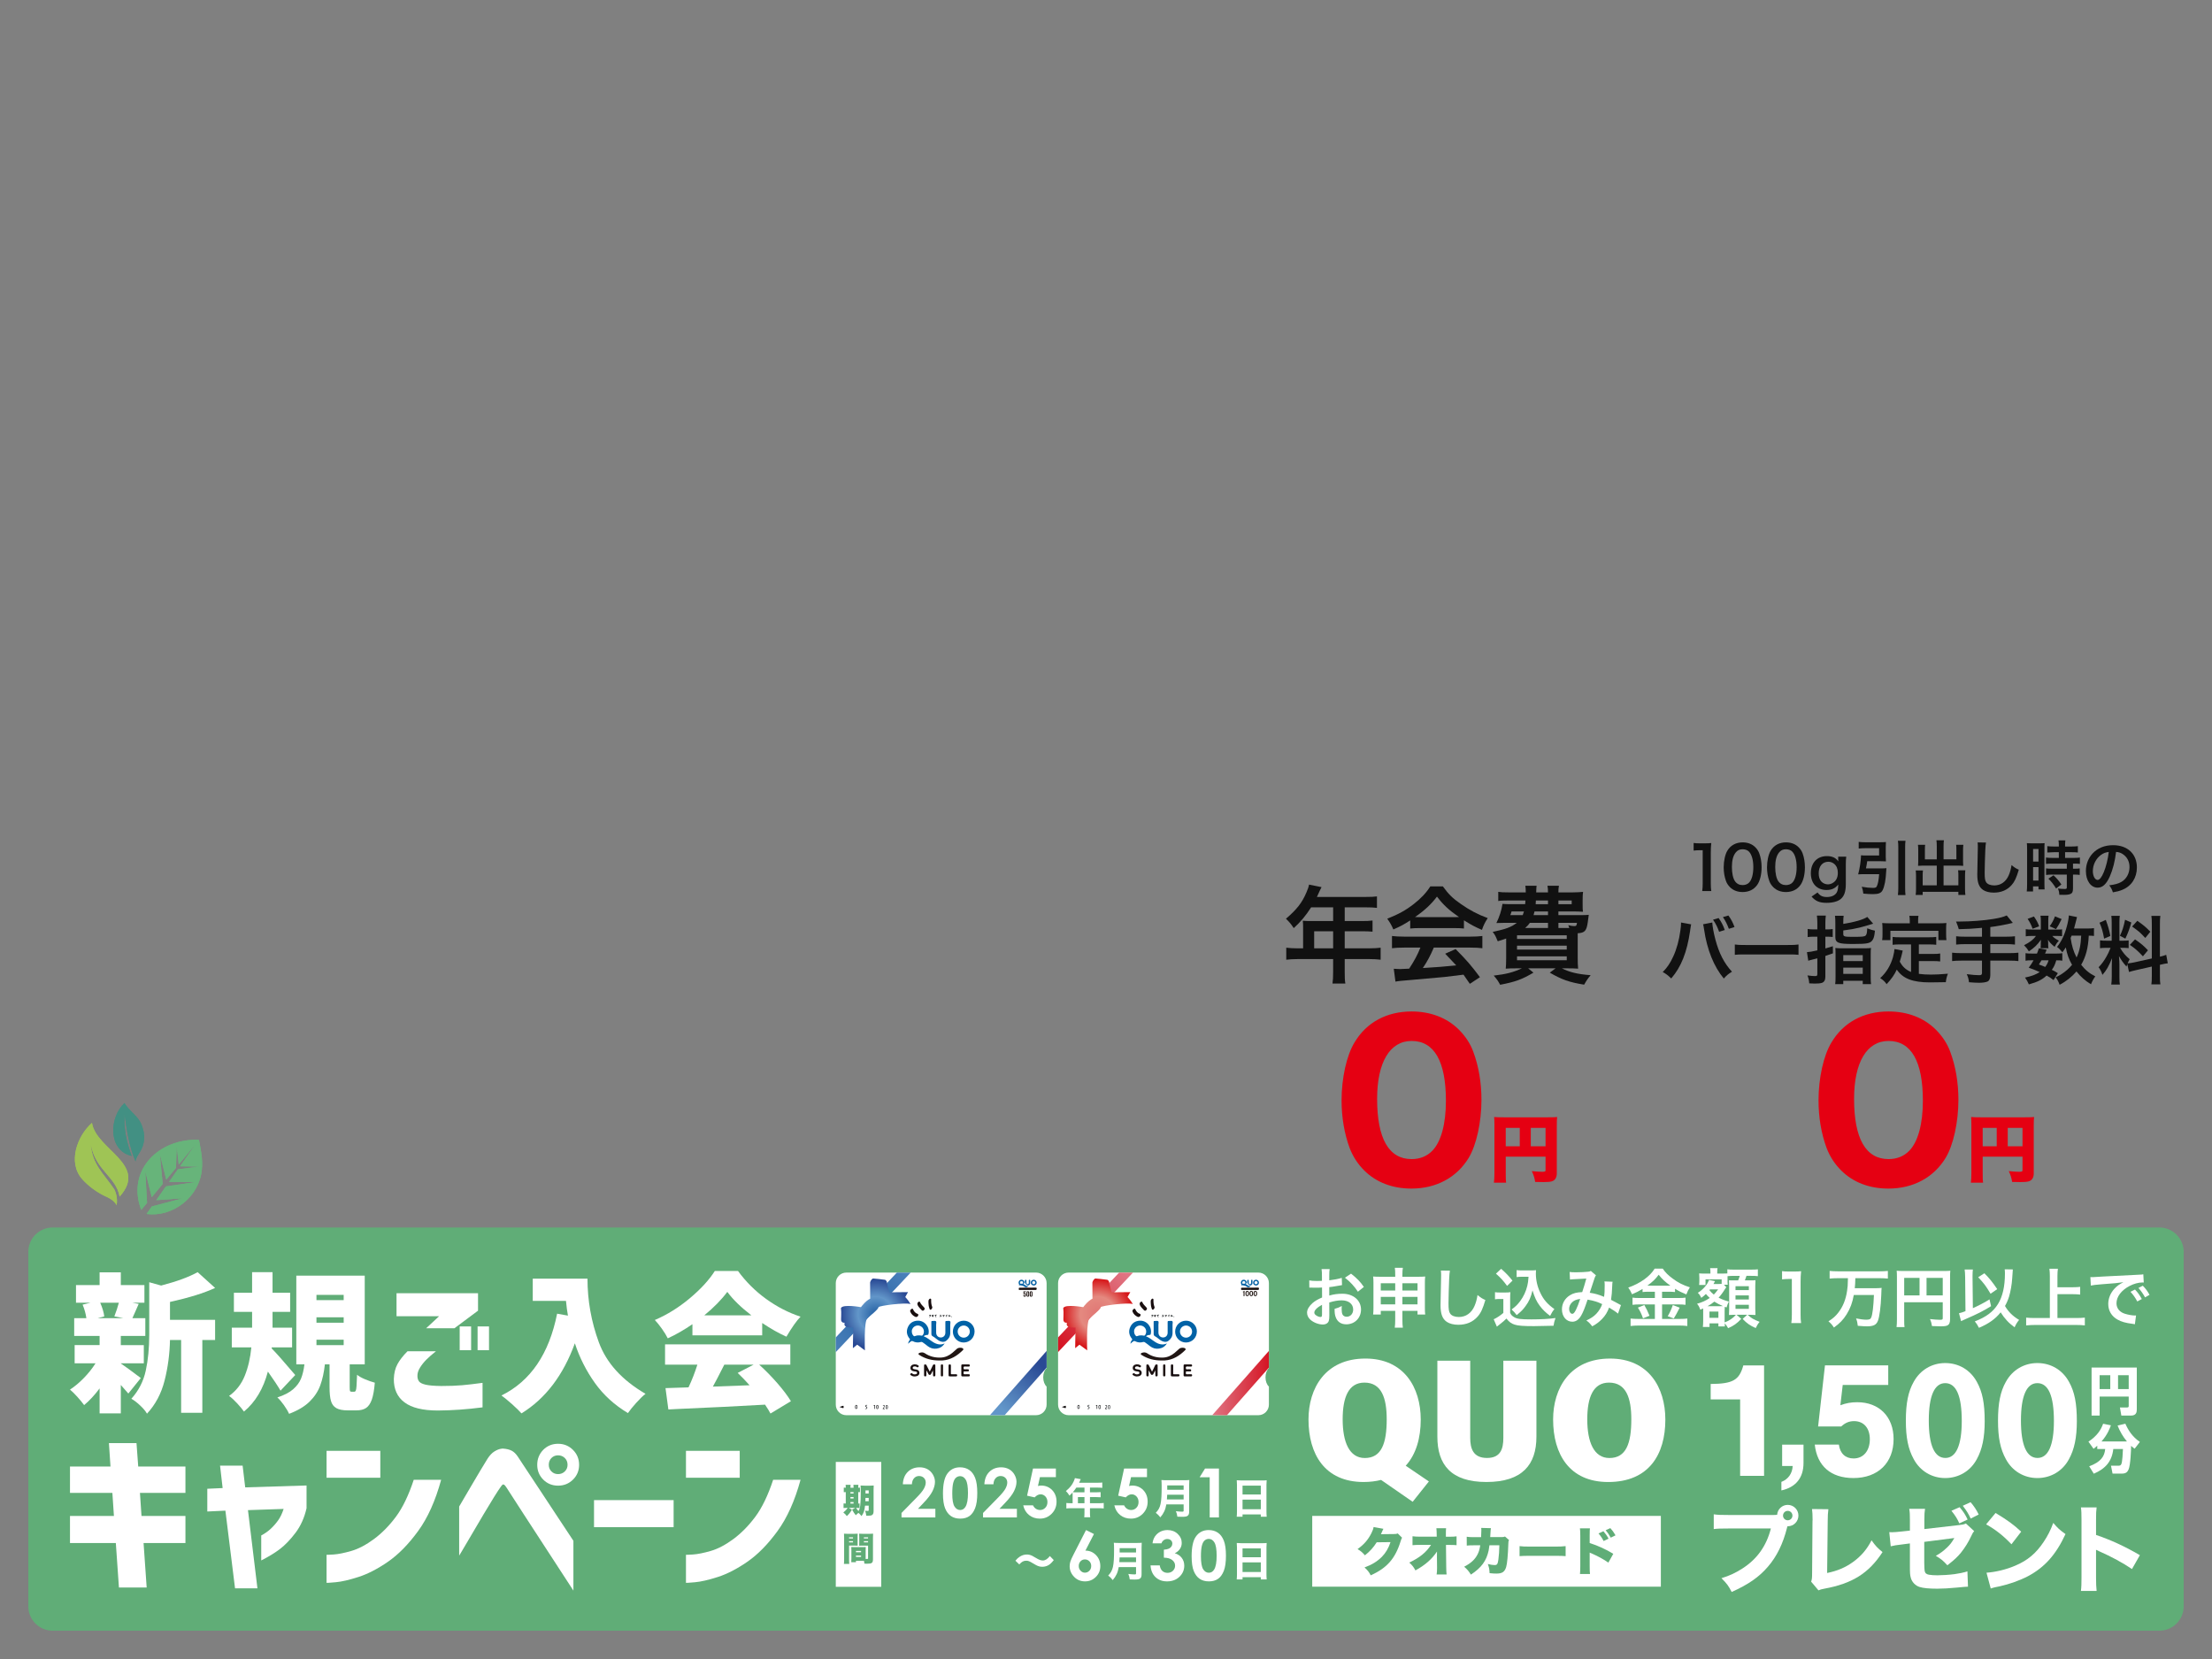 <?xml version="1.0" encoding="UTF-8"?>
<svg id="_レイヤー_1" xmlns="http://www.w3.org/2000/svg" width="800" height="600" xmlns:xlink="http://www.w3.org/1999/xlink" version="1.1" viewBox="0 0 800 600">
  <rect x="0" y="0" width="800" height="600" fill="#808080" stroke="none"/>
  <!-- Generator: Adobe Illustrator 29.5.0, SVG Export Plug-In . SVG Version: 2.1.0 Build 137)  -->
  <defs>
    <linearGradient id="_名称未設定グラデーション" data-name="名称未設定グラデーション" x1="320.812" y1="5093.841" x2="320.823" y2="5093.841" gradientTransform="translate(0 -4629.496)" gradientUnits="userSpaceOnUse">
      <stop offset="0" stop-color="#6bb9a6"/>
      <stop offset="1" stop-color="#129044"/>
    </linearGradient>
    <linearGradient id="_名称未設定グラデーション_2" data-name="名称未設定グラデーション 2" x1="311.236" y1="5110.589" x2="311.241" y2="5110.589" gradientTransform="translate(0 -4629.496)" gradientUnits="userSpaceOnUse">
      <stop offset="0" stop-color="#6bb9a6"/>
      <stop offset="1" stop-color="#129044"/>
    </linearGradient>
    <linearGradient id="_名称未設定グラデーション_3" data-name="名称未設定グラデーション 3" x1="362.801" y1="5139.277" x2="376.194" y2="5123.205" gradientTransform="translate(0 -4629.496)" gradientUnits="userSpaceOnUse">
      <stop offset="0" stop-color="#6296c9"/>
      <stop offset="1" stop-color="#294994"/>
    </linearGradient>
    <linearGradient id="_名称未設定グラデーション_4" data-name="名称未設定グラデーション 4" x1="291.021" y1="5126.422" x2="337.563" y2="5079.88" gradientTransform="translate(0 -4629.496)" gradientUnits="userSpaceOnUse">
      <stop offset="0" stop-color="#6296c9"/>
      <stop offset=".5" stop-color="#2a64a6"/>
      <stop offset="1" stop-color="#6296c9"/>
    </linearGradient>
    <radialGradient id="_名称未設定グラデーション_5" data-name="名称未設定グラデーション 5" cx="316.73" cy="5104.88" fx="316.73" fy="5104.88" r="12.795" gradientTransform="translate(0 -4629.496)" gradientUnits="userSpaceOnUse">
      <stop offset="0" stop-color="#225fa2"/>
      <stop offset=".5" stop-color="#6296c9"/>
      <stop offset="1" stop-color="#294994"/>
    </radialGradient>
    <linearGradient id="_名称未設定グラデーション_6" data-name="名称未設定グラデーション 6" x1="401.206" y1="5093.841" x2="401.217" y2="5093.841" gradientTransform="translate(0 -4629.496)" gradientUnits="userSpaceOnUse">
      <stop offset="0" stop-color="#6bb9a6"/>
      <stop offset="1" stop-color="#129044"/>
    </linearGradient>
    <linearGradient id="_名称未設定グラデーション_7" data-name="名称未設定グラデーション 7" x1="391.629" y1="5110.589" x2="391.635" y2="5110.589" gradientTransform="translate(0 -4629.496)" gradientUnits="userSpaceOnUse">
      <stop offset="0" stop-color="#6bb9a6"/>
      <stop offset="1" stop-color="#129044"/>
    </linearGradient>
    <linearGradient id="_名称未設定グラデーション_8" data-name="名称未設定グラデーション 8" x1="438.407" y1="5129.696" x2="458.917" y2="5129.696" gradientTransform="translate(0 -4629.496)" gradientUnits="userSpaceOnUse">
      <stop offset="0" stop-color="#e07583"/>
      <stop offset="1" stop-color="#d51524"/>
    </linearGradient>
    <linearGradient id="_名称未設定グラデーション_9" data-name="名称未設定グラデーション 9" x1="406.984" y1="5090.115" x2="382.876" y2="5115.562" gradientTransform="translate(0 -4629.496)" gradientUnits="userSpaceOnUse">
      <stop offset="0" stop-color="#e07583"/>
      <stop offset="1" stop-color="#d51524"/>
    </linearGradient>
    <radialGradient id="_名称未設定グラデーション_10" data-name="名称未設定グラデーション 10" cx="397.122" cy="5104.88" fx="397.122" fy="5104.88" r="12.795" gradientTransform="translate(0 -4629.496)" gradientUnits="userSpaceOnUse">
      <stop offset="0" stop-color="#e07573"/>
      <stop offset=".5" stop-color="#e48980"/>
      <stop offset="1" stop-color="#d61518"/>
    </radialGradient>
  </defs>
  <path d="M780.945,589.764H19.055c-4.871,0-8.819-3.948-8.819-8.819v-128.188c0-4.871,3.948-8.819,8.819-8.819h761.89c4.871,0,8.819,3.948,8.819,8.819v128.188c0,4.871-3.949,8.819-8.819,8.819h0Z" fill="#60ad77"/>
  <path d="M46.415,503.988c-.508-.616-1.414-1.65-2.721-3.101v10.28h-7.668v-9.029c-1.814,2.429-3.68,4.443-5.602,6.037-.652-.907-1.478-1.914-2.474-3.017-.998-1.107-1.878-1.966-2.637-2.585,1.667-1.087,3.325-2.474,4.975-4.16s3.073-3.472,4.268-5.358h-7.56v-6.581h9.029v-3.317h-9.19v-6.417h4.404c-.216-1.597-.671-3.228-1.359-4.897l2.881-.704h-5.275v-6.365h8.539v-4.623h7.668v4.623h8.539v6.365h-4.404l2.338.432c-.727,1.633-1.123,2.54-1.195,2.721-.219.543-.582,1.359-1.09,2.449h4.678v6.417h-8.866v3.317h8.322v6.581h-8.322v.055c1.27.835,3.68,2.593,7.235,5.275l-4.513,5.602h0ZM36.243,471.139c.799,1.847,1.287,3.497,1.47,4.947l-2.394.654h9.301l-3.264-.654c.688-1.775,1.231-3.425,1.63-4.947h-6.743ZM61.479,477.337h16.317v7.288h-4.623v26.323h-7.668v-26.323h-4.027c-.108,5.078-.76,9.972-1.958,14.684-1.195,4.714-3.317,8.702-6.362,11.966-.471-.871-1.306-1.869-2.501-2.992-1.198-1.123-2.249-1.922-3.156-2.393,2.646-2.937,4.387-6.334,5.222-10.197.832-3.86,1.251-8.183,1.251-12.97v-18.982l4.296,1.198c5.582-1.45,9.989-3.064,13.217-4.842l6.309,5.713c-4.135,1.886-9.573,3.572-16.317,5.056,0,0,0,6.471,0,6.471Z" fill="#fff"/>
  <path d="M101.454,502.953c-.943-1.631-2.465-3.932-4.568-6.905-1.633,6.198-4.515,11.021-8.647,14.465-.582-.835-1.406-1.83-2.476-2.99-1.071-1.162-2.038-2.049-2.909-2.665,2.573-1.85,4.468-4.287,5.682-7.316,1.215-3.025,2.005-6.445,2.368-10.253h-7.072v-7.124h7.343v-5.71h-6.581v-6.908h6.581v-7.452h7.396v7.452h6.362v6.908h-6.362v5.71h7.069v7.124h-7.341l-.055.38c1.342,1.306,4.187,4.515,8.538,9.629,0,0-5.328,5.655-5.328,5.655ZM128.104,503.336c.252,0,.444-.136.571-.408.128-.272.216-.835.272-1.686s.116-2.205.191-4.052c.616.543,1.567,1.087,2.854,1.63,1.287.544,2.476.96,3.564,1.251-.219,2.648-.582,4.687-1.087,6.118-.51,1.434-1.198,2.438-2.069,3.02-.871.58-2.03.871-3.48.871h-3.153c-1.814,0-3.192-.275-4.135-.818s-1.586-1.403-1.93-2.582-.516-2.856-.516-5.031v-8.214h-1.686c-.327,2.937-.89,5.485-1.686,7.643-.799,2.158-2.085,4.104-3.863,5.846-1.775,1.742-4.24,3.209-7.396,4.407-.399-.907-1.015-1.95-1.85-3.128-.835-1.178-1.63-2.113-2.393-2.801,2.465-.799,4.371-1.786,5.713-2.965,1.339-1.179,2.291-2.465,2.854-3.86.563-1.398.971-3.109,1.223-5.141h-2.937v-32.089h24.748v32.089h-5.438v8.103c0,.835.033,1.342.108,1.525.072.18.252.272.544.272h.977ZM114.452,468.311v1.902h9.845v-1.902h-9.845ZM114.452,476.414v1.958h9.845v-1.958h-9.845ZM114.452,484.517v1.958h9.845v-1.958h-9.845Z" fill="#fff"/>
  <path d="M147.381,488.705h10.277c-1.414,1.126-2.565,2.13-3.453,3.02-.89.887-1.659,1.858-2.313,2.909-.652,1.051-.959,2.066-.923,3.045,0,.727.18,1.351.543,1.877.363.524,1.151.932,2.366,1.223s3.109.455,5.685.488c2.937,0,5.438-.089,7.504-.272,2.066-.18,4.551-.469,7.452-.868v8.863c-5.585.727-10.968,1.107-16.154,1.142-5.438,0-9.462-.979-12.074-2.937-2.61-1.958-3.896-4.787-3.86-8.483.072-2.102.516-3.899,1.331-5.385.818-1.486,2.021-3.025,3.619-4.622h0ZM164.347,480.385h-10.225l4.678-4.351h-15.39v-8.322h29.476v6.309l-8.539,6.364h0ZM166.252,488.325v-8.594h4.132v8.594h-4.132ZM172.725,488.325v-8.594h4.132v8.594h-4.132Z" fill="#fff"/>
  <path d="M212.473,462.437c0,7.904,1.37,15.58,4.107,23.031,2.737,7.452,8.367,13.661,16.886,18.627-.904.691-2.022,1.769-3.344,3.236-1.323,1.47-2.329,2.709-3.017,3.727-4.859-2.903-8.847-6.536-11.966-10.907-3.117-4.368-5.53-9.143-7.232-14.329-4.207,11.567-10.641,20.014-19.307,25.344-.727-.835-1.858-1.941-3.4-3.32-1.542-1.378-2.82-2.426-3.835-3.153,10.516-5.186,17.224-15.047,20.125-29.587l3.916.707c-.291-1.594-.527-3.372-.707-5.33h-12.019v-8.048h19.793v.002h0Z" fill="#fff"/>
  <path d="M250.427,478.915c-3.012,2.066-5.984,3.772-8.921,5.114-.471-.982-1.167-2.122-2.094-3.428-.923-1.306-1.786-2.374-2.582-3.209,4.423-1.886,8.627-4.496,12.618-7.832,3.988-3.336,7.013-6.636,9.082-9.9h8.375c2.865,3.919,6.254,7.288,10.169,10.117,3.916,2.829,8.067,4.97,12.454,6.417-1.414,1.453-3.117,3.863-5.111,7.235-2.684-1.198-5.602-2.845-8.758-4.95v4.459h-25.233v-4.023h0ZM274.573,493.547c2.285,2.066,4.468,4.296,6.553,6.689,2.085,2.394,3.727,4.568,4.922,6.525l-7.396,4.459c-.363-.724-1.015-1.794-1.958-3.209-9.501.543-20.122,1.07-31.87,1.578l-3.1.164-1.034-7.723c3.009-.072,5.238-.144,6.689-.216l1.633-.056c1.231-2.61,2.302-5.347,3.209-8.211h-11.694v-7.343h45.306v7.343h-11.26ZM271.744,475.707c-3.805-2.937-6.708-5.765-8.702-8.486-2.102,2.829-4.875,5.657-8.319,8.486h17.021ZM261.955,493.547c-1.85,3.661-3.228,6.309-4.132,7.939l13.27-.491c-1.415-1.595-2.848-3.081-4.296-4.459l5.765-2.99h-10.607Z" fill="#fff"/>
  <path d="M25.313,558.06v-9.784h15.891l-.562-8.351h-15.329v-9.536h14.646l-.563-8.475h9.971l.623,8.475h17.076v9.536h-16.453l.563,8.351h15.891v9.784h-15.144l1.122,16.079h-10.032l-1.122-16.079h-16.578Z" fill="#fff"/>
  <path d="M81.519,546.344l-6.546.312v-8.227l5.548-.248-.934-8.103h8.163l.934,7.852,22.186-.686v8.227c-.791,3.451-2.119,6.409-3.988,8.881-1.872,2.472-3.731,4.414-5.58,5.828-1.849,1.411-4.121,2.803-6.822,4.172v-9.034c1.328-.705,2.482-1.516,3.457-2.431.976-.915,1.859-1.923,2.65-3.022.788-1.103,1.452-2.482,1.992-4.143l-12.898.435,3.425,28.294h-8.1l-3.487-28.107Z" fill="#fff"/>
  <path d="M118.106,534.44v-9.724h19.44v9.724h-19.44ZM149.637,535.187h9.908c-2.075,7.604-4.859,13.794-8.351,18.57-3.489,4.779-7.115,8.468-10.874,11.065-3.759,2.596-7.321,4.432-10.686,5.513s-6.12,1.716-8.259,1.9c-2.139.188-3.229.26-3.27.219v-10.159c.041.041.893.013,2.555-.092,1.659-.105,3.791-.531,6.387-1.277,2.596-.747,5.329-2.183,8.195-4.299,2.866-2.12,5.516-4.811,7.944-8.071,2.432-3.261,4.583-7.719,6.451-13.369h0Z" fill="#fff"/>
  <path d="M166.066,562.607v-17.76c1.662-2.825,3.073-5.233,4.236-7.229,1.163-1.996,2.307-3.924,3.429-5.796,1.122-1.869,1.996-3.302,2.618-4.3.788-1.204,1.608-2.065,2.459-2.586.852-.518,1.592-.829,2.215-.934.623-.105.934-.133.934-.095,1.245.086,2.275.334,3.085.75.81.416,1.544,1.122,2.212,2.12.499.747,1.484,2.243,2.958,4.487s3.181,4.821,5.113,7.728c1.929,2.907,3.801,5.742,5.609,8.507,1.805,2.761,3.956,6.012,6.447,9.752v18.011c-15.745-24.182-23.784-36.562-24.115-37.143-.416-.664-.74-1.049-.966-1.154-.229-.102-.343-.133-.343-.092,0-.041-.086,0-.251.124-.165.124-.457.499-.871,1.122-.375.499-1.112,1.63-2.211,3.397-1.103,1.767-2.348,3.823-3.74,6.168-1.392,2.348-3.21,5.433-5.453,9.256-2.244,3.821-3.365,5.711-3.365,5.667h0ZM196.476,524.345c1.455-1.455,3.241-2.183,5.36-2.183s3.915.74,5.39,2.215c1.474,1.474,2.215,3.27,2.215,5.389s-.74,3.905-2.215,5.361c-1.475,1.452-3.27,2.18-5.39,2.18s-3.905-.728-5.36-2.18c-1.452-1.456-2.18-3.241-2.18-5.361s.728-3.928,2.18-5.421ZM205.265,529.766c0-.998-.334-1.818-.998-2.463-.667-.642-1.474-.966-2.431-.966s-1.757.324-2.399.966c-.645.645-.966,1.465-.966,2.463,0,.956.321,1.754.966,2.399.642.645,1.443.966,2.399.966s1.764-.321,2.431-.966c.664-.645.998-1.442.998-2.399Z" fill="#fff"/>
  <path d="M214.836,552.324v-9.784h28.789v9.784h-28.789Z" fill="#fff"/>
  <path d="M248.09,534.44v-9.724h19.44v9.724h-19.44ZM279.621,535.187h9.908c-2.075,7.604-4.858,13.794-8.351,18.57-3.489,4.779-7.115,8.468-10.874,11.065-3.759,2.596-7.321,4.432-10.686,5.513s-6.12,1.716-8.259,1.9c-2.139.188-3.229.26-3.27.219v-10.159c.041.041.893.013,2.555-.092,1.659-.105,3.791-.531,6.387-1.277,2.596-.747,5.329-2.183,8.195-4.299,2.866-2.12,5.516-4.811,7.944-8.071,2.431-3.261,4.583-7.719,6.451-13.369h0Z" fill="#fff"/>
  <path d="M377.293,498.134c0-1.441.5-2.68,1.23-3.335v-30.738c0-2.107-1.709-3.817-3.816-3.817h-68.617c-2.108,0-3.817,1.709-3.817,3.817v43.95c0,2.108,1.709,3.816,3.817,3.816h68.617c2.107,0,3.816-1.709,3.816-3.816v-6.539c-.729-.658-1.23-1.899-1.23-3.338Z" fill="#fff"/>
  <path d="M334.033,483.256c1.335.522,2.332,1.466,3.483,2.169.708.432,1.451.748,2.297.801.655.041,1.264-.075,1.839-.401-.641,1.096-1.588,1.719-2.838,1.91-1.22.186-2.3-.124-3.273-.866-.628-.478-1.22-1.005-1.895-1.423-.187-.116-.351-.168-.583-.099-1.015.298-2.008.209-2.947-.284-.215-.113-.372-.104-.573.014-.384.228-.716.521-1.089.907.031-.565.242-.952.519-1.296.173-.217.155-.343-.019-.557-1.023-1.258-1.247-2.671-.601-4.147.65-1.482,1.857-2.257,3.476-2.341,2.529-.129,4.53,2.292,3.973,4.77-.059.264-.143.378-.43.383-.46.011-.889.159-1.339.46Z" fill="#0062a6"/>
  <path d="M348.529,477.645c2.129-.026,3.916,1.701,3.94,3.81.026,2.28-1.672,4.054-3.903,4.08-2.133.023-3.916-1.721-3.949-3.863-.035-2.234,1.68-4,3.912-4.027h0Z" fill="#0062a6"/>
  <path d="M336.842,480.265c0-.716.009-1.432-.005-2.148-.005-.254.036-.386.337-.364.444.032,1.024-.143,1.301.076.293.232.086.837.093,1.278.016.954,0,1.909.007,2.863.006,1.029.713,1.752,1.696,1.742.96-.008,1.633-.721,1.635-1.741.004-1.268.013-2.536-.008-3.804-.005-.343.101-.448.432-.417.428.041.984-.171,1.256.076.28.254.08.816.085,1.243.014,1.029.019,2.059,0,3.088-.023,1.166-.544,2.075-1.481,2.769-.731.543-1.481.439-2.246.12-.557-.232-1.014-.623-1.49-.981-.357-.268-.7-.575-1.098-.765-.415-.197-.509-.503-.512-.893-.005-.716-.001-1.432-.001-2.147,0,.005-.001.005-.001.005h0Z" fill="#0461a5"/>
  <path d="M339.669,492.039c-2.554.003-4.958-.566-7.129-1.963-.159-.102-.373-.172-.351-.414.021-.227.218-.329.393-.387.658-.222,1.305-.258,1.923.16,1.757,1.191,3.726,1.642,5.814,1.548,1.57-.071,2.937-.725,4.134-1.727.571-.478,1.122-.98,1.678-1.477.474-.423,1.585-.481,2.095-.111.262.189.244.41.048.605-2.083,2.072-4.456,3.579-7.488,3.765-.372.021-.746,0-1.117,0h0Z" fill="#211614"/>
  <path d="M336.252,496.08c.397-.802.785-1.522,1.109-2.271.154-.356.397-.369.681-.324.292.046.235.3.235.502.002,1.103-.008,2.206.006,3.307.004.335-.095.493-.454.493-.384-.001-.38-.233-.377-.505.008-.543.003-1.086-.081-1.652-.212.431-.433.857-.632,1.292-.107.237-.259.317-.518.318-.262.001-.364-.128-.461-.333-.206-.437-.432-.865-.733-1.287,0,.57-.009,1.14.004,1.709.007.284-.059.451-.388.457-.33.005-.45-.128-.448-.45.009-1.133.001-2.265.004-3.397,0-.191-.03-.424.239-.454.244-.027.491-.063.64.253.36.762.755,1.512,1.174,2.342h0Z" fill="#1a1010"/>
  <path d="M347.676,495.599c0-.566.01-1.132-.004-1.697-.008-.297.081-.439.404-.432.76.014,1.521.01,2.28.001.262-.004.384.098.392.362.009.289-.121.401-.405.392-.432-.011-.867.026-1.296-.013-.438-.04-.6.077-.567.548.023.351.077.511.466.472.355-.035.715,0,1.072-.009.29-.008.388.125.387.409,0,.288-.139.357-.388.352-.373-.008-.748.023-1.117-.01-.355-.032-.457.108-.405.428.008.044.008.09,0,.134-.068.383.064.53.473.494.458-.04.924-.003,1.385-.013.259-.005.386.095.396.36.01.284-.111.408-.397.405-.76-.006-1.521-.009-2.28.001-.321.004-.408-.147-.4-.441.014-.581.004-1.161.004-1.743h0Z" fill="#180e0e"/>
  <path d="M330.852,493.448c.446-.019.853.101,1.221.353.177.121.321.266.152.468-.146.174-.316.393-.596.172-.285-.226-.616-.299-.967-.254-.298.039-.553.16-.569.516-.014.339.249.412.499.467.305.067.619.093.924.161.596.133.965.548,1.005,1.103.04.544-.272,1.038-.847,1.228-.77.255-1.528.228-2.216-.263-.174-.125-.413-.263-.187-.531.183-.218.375-.383.668-.116.361.33.809.35,1.263.259.266-.053.482-.188.486-.496.004-.322-.223-.426-.495-.468-.25-.039-.502-.068-.751-.115-.797-.15-1.214-.605-1.175-1.273.039-.674.548-1.145,1.316-1.211.09-.007.18,0,.269,0h0Z" fill="#1a1010"/>
  <path d="M343.899,495.318c0,.462.013.923-.005,1.384-.01.263.086.332.335.322.506-.017,1.012.004,1.519-.009.281-.007.415.103.421.386.005.298-.155.382-.423.381-.76-.007-1.52-.007-2.279-.001-.284.003-.4-.122-.399-.405.006-1.176.006-2.353.001-3.528-.001-.294.139-.381.416-.382.275,0,.422.077.417.377-.009.492-.003.984-.003,1.475Z" fill="#140b0d"/>
  <path d="M329.146,474.167c.102-.377.259-.686.631-.828.191-.072.347-.035.436.178.33.788.845,1.394,1.682,1.677.185.062.239.205.222.388-.05.571-.62.898-1.131.646-.744-.366-1.336-.887-1.686-1.653-.063-.135-.105-.277-.154-.408Z" fill="#190f0f"/>
  <path d="M332.424,470.736c.16-.01.248.063.297.183.319.762.915,1.31,1.464,1.895.334.356.333.618.017.971-.302.337-.588.355-.898.021-.503-.546-1.062-1.047-1.397-1.728-.267-.542-.12-1.059.37-1.285.053-.026.111-.043.147-.057h0Z" fill="#1a1010"/>
  <path d="M335.79,471.119c.008-.413-.071-.843.239-1.194.141-.159.289-.32.533-.237.241.083.214.295.208.487-.026.841.055,1.668.367,2.457.102.259.01.463-.119.668-.131.209-.308.401-.568.372-.222-.024-.25-.272-.313-.449-.244-.679-.345-1.384-.347-2.104h0Z" fill="#170c0e"/>
  <path d="M369.993,464.293c.718.369,1.173,1.006,1.973.738-.271.503-.965.727-1.42.325-.488-.431-1.058-.375-1.589-.538-.175-.053-.248.13-.459.159.174-.258.094-.445-.011-.663-.275-.568.048-1.256.638-1.442.587-.185,1.203.168,1.348.767.076.324.079.607-.48.654h0Z" fill="#0061a4"/>
  <path d="M341.074,495.624c0,.582-.013,1.163.005,1.744.01.317-.116.424-.419.418-.276-.005-.409-.099-.406-.395.009-1.177.009-2.355,0-3.534-.003-.337.174-.386.454-.39.305-.004.379.134.373.412-.018.581-.007,1.163-.007,1.745h0Z" fill="#1f1513"/>
  <path d="M374.923,463.866c.009.598-.424,1.046-1.028,1.06-.595.014-1.072-.422-1.096-1-.025-.587.464-1.091,1.059-1.092.59.001,1.056.451,1.065,1.032h0Z" fill="#0461a5"/>
  <path d="M372.583,463.637c0,.164.015.329-.003.49-.071.649-.646.929-1.198.588-.623-.384-.834-.933-.665-1.686.035-.155.113-.182.248-.183.16-.001.257.046.255.223-.003.267.008.535-.001.802-.01.31.095.555.428.559.328.004.451-.227.437-.544-.012-.251,0-.506-.004-.757-.003-.17.032-.28.242-.285.232-.005.275.111.264.303-.009.163-.001.326-.001.49h-.002Z" fill="#0a63a4"/>
  <path d="M374.628,465.69c-1.429-.001-2.858.013-4.287.022-.535.009-1.071.028-1.606.023-.214-.001-.3.066-.277.28.014.133.013.266.019.4h0c.075.138.208.092.319.092,1.908.003,3.815.003,5.723,0,.111,0,.244.045.321-.089h0c.187-.498.128-.728-.212-.728h0Z" fill="#170e0d"/>
  <path d="M303.621,508.852c.493-.166.859-.284,1.219-.415.17-.063.227-.039.246.157.071.742.052.762-.644.534-.235-.078-.467-.158-.821-.276h0Z" fill="#120e0f"/>
  <path d="M321.115,508.956c-.016.241.003.658-.392.659-.431.001-.383-.439-.414-.755-.004-.044-.004-.09.004-.133.051-.261.077-.593.422-.58.339.013.359.335.379.606.004.045.001.09.001.203Z" fill="#333637"/>
  <path d="M310.09,508.84c-.046.276.023.717-.428.716-.454-.001-.389-.436-.415-.751-.007-.088.006-.179.026-.266.052-.228.13-.439.423-.427.272.01.325.223.372.428.02.087.014.179.022.3Z" fill="#202123"/>
  <path d="M317.719,508.887c-.013.097-.015.218-.046.33-.053.191-.125.375-.373.377-.242.002-.334-.167-.388-.363-.063-.233-.065-.475-.006-.707.051-.205.144-.406.409-.398.27.008.328.221.377.427.022.1.017.207.027.334h0Z" fill="#28292a"/>
  <path d="M319.274,508.425c.083-.264.246-.331.453-.276.221.061.292.237.262.454-.04.291-.244.499-.401.717.067.128.166.072.245.085.074.012.165.014.169.106.004.126-.106.118-.191.12-.089.004-.179.005-.267-.001-.098-.006-.222.048-.281-.072-.057-.115.047-.191.102-.273.099-.148.208-.289.304-.439.081-.126.161-.27.066-.414-.126-.183-.269.022-.461-.007h0Z" fill="#3d4042"/>
  <path d="M313.698,508.135c-.117.198-.192.201-.268.197-.13-.008-.24.01-.259.17s.115.137.201.179c.323.159.377.418.199.704-.184.297-.44.233-.732.141.126-.219.257-.094.364-.121.137-.035.204-.125.223-.249.021-.132-.044-.271-.166-.28-.533-.041-.298-.424-.223-.611.114-.284.382-.085.661-.13h0Z" fill="#323638"/>
  <path d="M337.377,476.089c-.163-.022-.239.219-.406.092.151-.213.135-.374-.048-.483.142-.152.408.008.524-.24.053-.113.124.101.191.157.068.057-.088.717-.171.724-.261.024-.144-.138-.09-.25h0Z" fill="#282a2b"/>
  <path d="M339.753,475.592c.495-.224.6-.177.614.24.007.179.328.227.213.384-.15.206-.218-.191-.386-.116-.039.017-.07.054-.107.076-.093.054-.192.221-.294.09-.112-.144.09-.169.165-.226.393-.297.159-.394-.205-.448h0Z" fill="#323738"/>
  <path d="M336.036,476.419c.122-.325.413-.373.43-.624-.237-.164-.279.224-.513.165.065-.228.155-.451.392-.469.059-.004.433-.03.383.207-.066.303-.247.577-.692.721h0Z" fill="#303435"/>
  <path d="M338.81,475.458c-.017.187-.158.217-.258.295-.133.106-.254.246-.026.382.081.049.177.083.088.186-.077.089-.165.019-.236-.031-.144-.104-.233-.236-.139-.418.058-.112.041-.168-.092-.151-.099.012-.195.007-.177-.119.013-.085.115-.07.186-.077.217-.023.432-.045.654-.067h0Z" fill="#2e3133"/>
  <path d="M315.83,508.46c.226-.227.361-.375.521-.313.193.075.08.285.09.433.018.28.007.562.004.842,0,.074-.001.155-.107.155-.102,0-.113-.076-.113-.152-.003-.222.004-.444-.003-.666-.007-.183.112-.468-.392-.299h0Z" fill="#222525"/>
  <path d="M341.339,476.355c-.151-.196-.362-.268-.34-.462.017-.147.226.083.289-.084-.01-.021-.018-.058-.035-.065-.148-.048-.342.083-.451-.085-.049-.074.046-.133.128-.121.242.032.511-.097.726.089.067.058-.005.143-.063.185-.154.113-.188.287-.254.543h0Z" fill="#4f5051"/>
  <path d="M342.357,476.389c-.199-.15-.01-.668-.49-.468.204-.152.406-.307.614-.455.03-.021.085-.03.117-.015.027.011.054.092.051.093-.314.183-.159.55-.292.845h0Z" fill="#2b2f30"/>
  <path d="M343.376,475.48c.269.018-.142.709.49.281-.098.299-.239.428-.436.501-.024.009-.101-.035-.101-.054.004-.246-.152-.514.047-.728h0Z" fill="#363b3c"/>
  <path d="M343.248,475.731c0,.215-.049.411-.259.516-.046.023-.139-.071-.106-.097.228-.172.036-.517.257-.645.103-.058.097.133.108.226h0Z" fill="#303435"/>
  <path d="M344.165,476.362c-.114-.027-.17-.088-.155-.188.016-.103.089-.143.188-.121.079.017.124.071.119.155-.007.1-.067.149-.152.154h0Z" fill="#696e6f"/>
  <path d="M329.765,481.406c0-.783.591-1.604,1.487-1.909.894-.303,1.895.014,2.469.782.549.735.563,1.754.06,2.511-.153.231-.316.312-.589.254-.774-.164-1.544-.13-2.279.171-.262.107-.406.034-.571-.151-.385-.429-.588-.921-.577-1.658Z" fill="#fff"/>
  <path d="M348.571,479.393c1.197.009,2.185,1.012,2.172,2.207-.013,1.206-.998,2.182-2.2,2.182-1.22,0-2.193-.992-2.185-2.233.006-1.195,1.002-2.165,2.213-2.156Z" fill="#fff"/>
  <path d="M370.018,463.861c-.026.644-.539.328-.819.418-.275.089-.339-.217-.326-.408.021-.333.228-.567.577-.558.336.009.538.218.568.548Z" fill="#f6f9fa"/>
  <path d="M373.801,464.453c-.286-.032-.5-.215-.499-.565,0-.346.208-.551.551-.579.306-.026.609.29.596.593-.012.298-.286.554-.648.551h0Z" fill="#f6f9fa"/>
  <path d="M320.899,508.83c0,.148.007.223-.001.297-.013.12-.034.272-.168.281-.182.013-.165-.171-.194-.291-.017-.071-.019-.15-.012-.222.022-.193-.049-.516.197-.512.267.004.142.332.178.447h0Z" fill="#eaeaeb"/>
  <path d="M309.457,508.843c.022-.183-.054-.511.23-.507.231.004.196.33.187.526-.008.19.041.501-.227.493-.209-.007-.186-.296-.19-.512h0Z" fill="#e7e7e9"/>
  <path d="M317.073,508.862c.013-.121.012-.226.039-.324.026-.095.066-.213.191-.209s.156.122.175.222c.019.099.023.205.018.306-.012.196.049.514-.19.517-.294.004-.184-.331-.233-.512h0Z" fill="#e4e5e6"/>
  <path d="M320.824,464.344s-.006-.004-.009-.007c-.001.005,0,.012-.001.017.003-.003.005-.006.01-.01Z" fill="url(#_名称未設定グラデーション)"/>
  <path d="M311.241,481.089s-.001.007-.001.009c-.001-.001-.003-.001-.004-.002.002-.003.003-.006.005-.007Z" fill="url(#_名称未設定グラデーション_2)"/>
  <polygon points="363.341 511.825 378.524 494.615 378.524 488.576 358.012 511.825 363.341 511.825" fill="url(#_名称未設定グラデーション_3)"/>
  <polygon points="302.274 489.011 329.37 460.242 324.367 460.242 302.274 483.7 302.274 489.011" fill="url(#_名称未設定グラデーション_4)"/>
  <path d="M311.378,472.756s-6.477-1.188-7.231.319c.251,1.842-.063,4.076.104,4.577.31.93,1.224.722,1.224.722,0,0-.102.308-.068.664.13,1.376,3.175,1.068,3.175,1.068l-.124,7.488,1.553-1.279,2.793,2.072s-.413-10.584.926-11.714c.408-.344,4.254-3.338,3.939-3.903.402-.598,9.779-1.746,11.645-1.145-.895-1.506-1.915-2.542-1.915-2.542l.992-1.77-6.752.07-.828-3.045s.138-.967-.679-1.475c-1.239-.168-3.641-.466-4.379-.481-.788.293-1.068,1.428-1.068,1.428l.031,5.87s-.89.387-1.977,1.475c-.768.771-1.361,1.601-1.361,1.601h0Z" fill="url(#_名称未設定グラデーション_5)"/>
  <path d="M370.438,467.684c.086-.046.141-.061.223-.061.168,0,.295.072.352.197.046.104.058.188.058.466,0,.316-.016.405-.081.515-.072.116-.21.179-.4.179-.159,0-.284-.044-.364-.128-.072-.076-.098-.17-.098-.347v-.228h.31v.177c0,.116.005.151.026.194.021.046.064.072.12.072.134,0,.17-.086.17-.411s-.037-.426-.168-.426c-.084,0-.135.054-.151.156h-.286v-1.019h.886v.281h-.596v.383h0Z" fill="#221714"/>
  <path d="M372.226,468.357c0,.226-.024.354-.079.442-.074.112-.221.179-.402.179-.186,0-.333-.067-.404-.179-.056-.089-.079-.217-.079-.442v-.743c0-.226.023-.353.079-.442.072-.112.219-.179.404-.179.183,0,.33.067.402.179.054.089.079.217.079.442v.743ZM371.599,468.381c0,.139.009.212.027.261.018.046.067.079.119.079.049,0,.098-.032.116-.079.021-.049.027-.119.027-.261v-.789c0-.142-.007-.211-.027-.26-.018-.047-.067-.079-.116-.079-.052,0-.101.032-.119.079-.018.05-.027.121-.027.26v.789Z" fill="#221714"/>
  <path d="M373.402,468.357c0,.226-.023.354-.079.442-.072.112-.219.179-.402.179-.186,0-.333-.067-.405-.179-.054-.089-.079-.217-.079-.442v-.743c0-.226.025-.353.079-.442.074-.112.221-.179.405-.179.183,0,.33.067.402.179.055.089.079.217.079.442v.743ZM372.777,468.381c0,.139.009.212.027.261.017.046.066.079.119.079.049,0,.098-.032.116-.079.021-.049.026-.119.026-.261v-.789c0-.142-.005-.211-.026-.26-.018-.047-.067-.079-.116-.079-.053,0-.102.032-.119.079-.018.05-.027.121-.027.26v.789Z" fill="#221714"/>
  <path d="M457.687,498.134c0-1.441.5-2.68,1.23-3.335v-30.738c0-2.107-1.709-3.817-3.816-3.817h-68.617c-2.108,0-3.817,1.709-3.817,3.817v43.95c0,2.108,1.709,3.816,3.817,3.816h68.616c2.108,0,3.816-1.709,3.816-3.816v-6.539c-.729-.658-1.229-1.899-1.229-3.338Z" fill="#fff"/>
  <path d="M414.426,483.256c1.335.522,2.332,1.466,3.483,2.169.707.432,1.451.748,2.297.801.655.041,1.264-.075,1.839-.401-.641,1.096-1.588,1.719-2.838,1.91-1.22.186-2.3-.124-3.274-.866-.628-.478-1.22-1.005-1.895-1.423-.187-.116-.351-.168-.583-.099-1.015.298-2.008.209-2.947-.284-.215-.113-.371-.104-.573.014-.384.228-.716.521-1.089.907.031-.565.242-.952.519-1.296.173-.217.155-.343-.019-.557-1.023-1.258-1.247-2.671-.601-4.147.65-1.482,1.857-2.257,3.476-2.341,2.53-.129,4.53,2.292,3.973,4.77-.059.264-.143.378-.43.383-.457.011-.887.159-1.338.46Z" fill="#0062a6"/>
  <path d="M428.922,477.645c2.129-.026,3.916,1.701,3.94,3.81.026,2.28-1.672,4.054-3.903,4.08-2.133.023-3.916-1.721-3.949-3.863-.035-2.234,1.68-4,3.912-4.027h0Z" fill="#0062a6"/>
  <path d="M417.235,480.265c0-.716.009-1.432-.005-2.148-.005-.254.036-.386.336-.364.444.032,1.024-.143,1.302.076.293.232.086.837.093,1.278.015.954,0,1.909.007,2.863.006,1.029.713,1.752,1.696,1.742.96-.008,1.633-.721,1.635-1.741.004-1.268.013-2.536-.008-3.804-.005-.343.101-.448.432-.417.428.041.984-.171,1.256.076.28.254.08.816.085,1.243.014,1.029.019,2.059,0,3.088-.023,1.166-.544,2.075-1.481,2.769-.731.543-1.481.439-2.246.12-.557-.232-1.014-.623-1.49-.981-.357-.268-.7-.575-1.098-.765-.415-.197-.51-.503-.512-.893-.005-.716-.001-1.432-.001-2.147,0-.477,0-.475-.001.005h0Z" fill="#0461a5"/>
  <path d="M420.062,492.039c-2.554.003-4.958-.566-7.129-1.963-.159-.102-.373-.172-.351-.414.021-.227.218-.329.393-.387.659-.222,1.305-.258,1.923.16,1.757,1.191,3.726,1.642,5.814,1.548,1.57-.071,2.937-.725,4.134-1.727.571-.478,1.122-.98,1.678-1.477.473-.423,1.584-.481,2.095-.111.262.189.244.41.048.605-2.083,2.072-4.456,3.579-7.489,3.765-.369.021-.743,0-1.116,0h0Z" fill="#211614"/>
  <path d="M416.647,496.08c.397-.802.785-1.522,1.109-2.271.153-.356.397-.369.681-.324.291.046.235.3.235.502.002,1.103-.008,2.206.007,3.307.004.335-.096.493-.454.493-.384-.001-.38-.233-.376-.505.008-.543.003-1.086-.081-1.652-.212.431-.433.857-.632,1.292-.107.237-.259.317-.518.318-.262.001-.364-.128-.461-.333-.206-.437-.432-.865-.732-1.287,0,.57-.009,1.14.004,1.709.006.284-.059.451-.388.457-.33.005-.45-.128-.448-.45.009-1.133.001-2.265.004-3.397,0-.191-.03-.424.239-.454.244-.027.491-.063.64.253.356.762.75,1.512,1.171,2.342Z" fill="#1a1010"/>
  <path d="M428.07,495.599c0-.566.01-1.132-.004-1.697-.008-.297.081-.439.404-.432.76.014,1.521.01,2.28.001.263-.004.384.098.392.362.009.289-.121.401-.405.392-.432-.011-.867.026-1.296-.013-.439-.04-.6.077-.568.548.023.351.077.511.466.472.355-.035.715,0,1.072-.009.29-.008.388.125.387.409,0,.288-.139.357-.388.352-.373-.008-.748.023-1.117-.01-.355-.032-.457.108-.405.428.008.044.008.09,0,.134-.068.383.065.53.473.494.458-.04.924-.003,1.385-.013.259-.005.386.095.396.36.01.284-.111.408-.397.405-.76-.006-1.521-.009-2.28.001-.321.004-.408-.147-.4-.441.014-.581.004-1.161.005-1.743h0Z" fill="#180e0e"/>
  <path d="M411.246,493.448c.446-.019.852.101,1.221.353.177.121.321.266.152.468-.146.174-.316.393-.596.172-.285-.226-.617-.299-.967-.254-.298.039-.553.16-.569.516-.014.339.249.412.499.467.305.067.619.093.924.161.596.133.965.548,1.005,1.103.04.544-.272,1.038-.847,1.228-.77.255-1.528.228-2.216-.263-.174-.125-.413-.263-.187-.531.183-.218.375-.383.668-.116.361.33.809.35,1.264.259.266-.053.483-.188.486-.496.004-.322-.223-.426-.495-.468-.25-.039-.502-.068-.751-.115-.796-.15-1.214-.605-1.175-1.273.039-.674.548-1.145,1.316-1.211.089-.007.178,0,.268,0h0Z" fill="#1a1010"/>
  <path d="M424.293,495.318c0,.462.013.923-.005,1.384-.01.263.086.332.335.322.506-.017,1.012.004,1.519-.009.281-.007.415.103.42.386.005.298-.155.382-.423.381-.76-.007-1.519-.007-2.279-.001-.284.003-.4-.122-.399-.405.007-1.176.007-2.353.001-3.528-.001-.294.139-.381.417-.382.275,0,.422.077.417.377-.009.492-.002.984-.003,1.475h0Z" fill="#140b0d"/>
  <path d="M409.54,474.167c.102-.377.259-.686.631-.828.191-.072.347-.035.435.178.33.788.845,1.394,1.682,1.677.185.062.239.205.222.388-.05.571-.62.898-1.131.646-.744-.366-1.336-.887-1.686-1.653-.061-.135-.104-.277-.153-.408h0Z" fill="#190f0f"/>
  <path d="M412.817,470.736c.16-.01.248.063.297.183.319.762.914,1.31,1.464,1.895.334.356.333.618.016.971-.302.337-.588.355-.898.021-.503-.546-1.062-1.047-1.397-1.728-.267-.542-.12-1.059.37-1.285.055-.026.112-.043.148-.057h0Z" fill="#1a1010"/>
  <path d="M416.184,471.119c.008-.413-.071-.843.239-1.194.139-.159.289-.32.533-.237.241.083.213.295.208.487-.026.841.056,1.668.367,2.457.102.259.01.463-.119.668-.132.209-.308.401-.568.372-.222-.024-.25-.272-.313-.449-.245-.679-.345-1.384-.347-2.104h0Z" fill="#170c0e"/>
  <path d="M450.386,464.293c.718.369,1.172,1.006,1.973.738-.271.503-.965.727-1.42.325-.487-.431-1.058-.375-1.589-.538-.175-.053-.248.13-.459.159.174-.258.094-.445-.012-.663-.275-.568.048-1.256.638-1.442.587-.185,1.203.168,1.348.767.077.324.08.607-.479.654h0Z" fill="#0061a4"/>
  <path d="M421.467,495.624c0,.582-.013,1.163.005,1.744.01.317-.116.424-.419.418-.276-.005-.409-.099-.406-.395.009-1.177.01-2.355,0-3.534-.003-.337.174-.386.454-.39.304-.004.379.134.373.412-.018.581-.007,1.163-.007,1.745h0Z" fill="#1f1513"/>
  <path d="M455.317,463.866c.009.598-.424,1.046-1.028,1.06-.595.014-1.072-.422-1.096-1-.024-.587.464-1.091,1.059-1.092.589.001,1.055.451,1.065,1.032h0Z" fill="#0461a5"/>
  <path d="M452.976,463.637c0,.164.015.329-.003.49-.071.649-.646.929-1.198.588-.623-.384-.834-.933-.665-1.686.035-.155.113-.182.248-.183.16-.001.257.046.255.223-.003.267.008.535-.001.802-.01.31.095.555.428.559.328.004.451-.227.437-.544-.01-.251,0-.506-.004-.757-.002-.17.032-.28.243-.285.232-.005.275.111.264.303-.009.163-.001.326-.001.49,0,.109-.001.109-.003,0h0Z" fill="#0a63a4"/>
  <path d="M455.021,465.69c-1.429-.001-2.858.013-4.287.022-.535.009-1.071.028-1.606.023-.214-.001-.3.066-.277.28.014.133.013.266.019.4h0c.075.138.208.092.319.092,1.908.003,3.815.003,5.723,0,.111,0,.244.045.321-.089h0c.187-.498.128-.728-.212-.728h0Z" fill="#170e0d"/>
  <path d="M384.014,508.852c.493-.166.859-.284,1.219-.415.172-.063.227-.039.246.157.071.742.052.762-.644.534-.233-.078-.467-.158-.821-.276h0Z" fill="#120e0f"/>
  <path d="M401.51,508.956c-.016.241.003.658-.392.659-.431.001-.383-.439-.414-.755-.004-.044-.004-.09.005-.133.052-.261.077-.593.422-.58.339.013.359.335.379.606.002.045,0,.09,0,.203Z" fill="#333637"/>
  <path d="M390.483,508.84c-.046.276.023.717-.428.716-.454-.001-.389-.436-.415-.751-.006-.088.007-.179.026-.266.052-.228.13-.439.423-.427.272.01.325.223.371.428.022.087.016.179.023.3Z" fill="#202123"/>
  <path d="M398.114,508.887c-.013.097-.015.218-.046.33-.053.191-.125.375-.373.377-.242.002-.334-.167-.388-.363-.063-.233-.064-.475-.007-.707.052-.205.145-.406.409-.398.27.008.327.221.376.427.022.1.018.207.029.334h0Z" fill="#28292a"/>
  <path d="M399.667,508.425c.081-.264.246-.331.453-.276.221.061.292.237.262.454-.04.291-.244.499-.401.717.067.128.166.072.245.085.074.012.165.014.169.106.004.126-.106.118-.191.12-.089.004-.178.005-.267-.001-.098-.006-.222.048-.281-.072-.057-.115.046-.191.102-.273.099-.148.208-.289.304-.439.083-.126.161-.27.066-.414-.126-.183-.269.022-.461-.007h0Z" fill="#3d4042"/>
  <path d="M394.091,508.135c-.117.198-.192.201-.268.197-.13-.008-.24.01-.259.17s.114.137.201.179c.322.159.377.418.199.704-.184.297-.44.233-.732.141.126-.219.256-.094.364-.121.137-.035.204-.125.223-.249.021-.132-.044-.271-.166-.28-.533-.041-.298-.424-.223-.611.115-.284.382-.085.661-.13h0Z" fill="#323638"/>
  <path d="M417.77,476.089c-.162-.022-.239.219-.406.092.151-.213.135-.374-.048-.483.142-.152.408.008.523-.24.053-.113.124.101.191.157.067.057-.088.717-.172.724-.259.024-.142-.138-.088-.25h0Z" fill="#282a2b"/>
  <path d="M420.147,475.592c.495-.224.6-.177.614.24.006.179.328.227.213.384-.15.206-.218-.191-.386-.116-.039.017-.07.054-.107.076-.093.054-.192.221-.294.09-.112-.144.09-.169.165-.226.392-.297.158-.394-.205-.448h0Z" fill="#323738"/>
  <path d="M416.429,476.419c.122-.325.413-.373.43-.624-.237-.164-.279.224-.513.165.063-.228.155-.451.392-.469.059-.004.433-.03.383.207-.064.303-.247.577-.692.721h0Z" fill="#303435"/>
  <path d="M419.203,475.458c-.017.187-.157.217-.258.295-.133.106-.254.246-.026.382.081.049.177.083.088.186-.077.089-.165.019-.236-.031-.144-.104-.233-.236-.139-.418.058-.112.041-.168-.092-.151-.099.012-.195.007-.177-.119.013-.085.115-.07.186-.077.217-.023.432-.045.654-.067h0Z" fill="#2e3133"/>
  <path d="M396.223,508.46c.226-.227.361-.375.521-.313.194.075.08.285.09.433.018.28.006.562.004.842,0,.074-.001.155-.107.155-.102,0-.113-.076-.113-.152-.003-.222.004-.444-.003-.666-.005-.183.112-.468-.392-.299h0Z" fill="#222525"/>
  <path d="M421.734,476.355c-.151-.196-.362-.268-.34-.462.017-.147.226.083.289-.084-.01-.021-.018-.058-.035-.065-.148-.048-.342.083-.451-.085-.049-.074.047-.133.128-.121.243.032.511-.097.726.089.067.058-.005.143-.063.185-.155.113-.19.287-.254.543h0Z" fill="#4f5051"/>
  <path d="M422.751,476.389c-.199-.15-.01-.668-.49-.468.204-.152.406-.307.614-.455.03-.021.085-.03.117-.015.027.011.054.092.052.093-.315.183-.161.55-.293.845h0Z" fill="#2b2f30"/>
  <path d="M423.77,475.48c.27.018-.142.709.49.281-.098.299-.239.428-.436.501-.025.009-.101-.035-.101-.054.003-.246-.151-.514.047-.728h0Z" fill="#363b3c"/>
  <path d="M423.643,475.731c0,.215-.05.411-.259.516-.047.023-.139-.071-.105-.097.228-.172.036-.517.257-.645.101-.058.094.133.107.226h0Z" fill="#303435"/>
  <path d="M424.558,476.362c-.113-.027-.17-.088-.153-.188.016-.103.089-.143.187-.121.079.017.124.071.119.155-.007.1-.068.149-.153.154h0Z" fill="#696e6f"/>
  <path d="M410.158,481.406c0-.783.591-1.604,1.487-1.909.894-.303,1.895.014,2.467.782.55.735.564,1.754.062,2.511-.153.231-.316.312-.589.254-.774-.164-1.544-.13-2.279.171-.262.107-.406.034-.571-.151-.385-.429-.586-.921-.577-1.658h0Z" fill="#fff"/>
  <path d="M428.966,479.393c1.197.009,2.185,1.012,2.172,2.207-.013,1.206-.998,2.182-2.2,2.182-1.22,0-2.193-.992-2.185-2.233.004-1.195,1-2.165,2.213-2.156Z" fill="#fff"/>
  <path d="M450.412,463.861c-.026.644-.539.328-.819.418-.275.089-.339-.217-.326-.408.021-.333.228-.567.577-.558.335.009.537.218.568.548Z" fill="#f6f9fa"/>
  <path d="M454.195,464.453c-.286-.032-.501-.215-.499-.565,0-.346.208-.551.551-.579.306-.026.609.29.596.593-.013.298-.285.554-.648.551h0Z" fill="#f6f9fa"/>
  <path d="M401.292,508.83c0,.148.006.223-.001.297-.013.12-.034.272-.168.281-.182.013-.165-.171-.193-.291-.017-.071-.019-.15-.012-.222.022-.193-.049-.516.197-.512.266.004.141.332.177.447h0Z" fill="#fff"/>
  <path d="M389.85,508.843c.022-.183-.054-.511.229-.507.231.004.196.33.187.526-.008.19.041.501-.227.493-.207-.007-.184-.296-.189-.512h0Z" fill="#fff"/>
  <path d="M397.467,508.862c.013-.121.012-.226.039-.324.026-.095.066-.213.191-.209s.156.122.175.222c.02.099.023.205.018.306-.011.196.049.514-.19.517-.295.004-.183-.331-.233-.512h0Z" fill="#fff"/>
  <path d="M401.217,464.344s-.007-.004-.009-.007c-.001.005,0,.012-.001.017.005-.003.005-.006.01-.01Z" fill="url(#_名称未設定グラデーション_6)"/>
  <path d="M391.635,481.089s-.001.007-.001.009c-.001-.001-.002-.001-.004-.002.001-.003.003-.006.005-.007Z" fill="url(#_名称未設定グラデーション_7)"/>
  <polygon points="443.734 511.825 458.917 494.615 458.917 488.576 438.407 511.825 443.734 511.825" fill="url(#_名称未設定グラデーション_8)"/>
  <polygon points="382.667 489.011 409.764 460.242 404.761 460.242 382.667 483.7 382.667 489.011" fill="url(#_名称未設定グラデーション_9)"/>
  <path d="M449.49,467.336v-.197c.187,0,.324-.09.411-.271h.214c-.008.048-.013.104-.017.169-.004.066-.006.129-.006.187v1.294c0,.034.001.061.004.081.001.012.003.024.004.039s.004.03.008.047c.001.023.004.048.008.076h-.387c.018-.124.026-.249.026-.375v-1.047l-.265-.003h0Z" fill="#221714"/>
  <path d="M451.083,468.779c-.243,0-.418-.106-.526-.316-.08-.16-.121-.375-.121-.646s.039-.487.119-.644c.106-.209.282-.313.529-.313.244,0,.42.106.527.316.08.159.121.373.121.645s-.04.485-.121.644c-.108.208-.283.314-.528.314h0ZM451.085,467.153c-.122,0-.206.085-.252.257-.027.101-.039.236-.039.41,0,.231.024.4.072.505.048.106.121.159.219.159.122,0,.205-.085.25-.257.027-.099.04-.235.04-.406,0-.177-.013-.313-.036-.406-.045-.176-.13-.262-.254-.262h0Z" fill="#221714"/>
  <path d="M452.544,468.779c-.242,0-.418-.106-.526-.316-.08-.16-.121-.375-.121-.646s.039-.487.119-.644c.106-.209.282-.313.529-.313.244,0,.421.106.528.316.08.159.121.373.121.645s-.04.485-.121.644c-.108.208-.285.314-.529.314ZM452.547,467.153c-.122,0-.206.085-.252.257-.027.101-.039.236-.039.41,0,.231.025.4.072.505.048.106.121.159.219.159.122,0,.205-.085.25-.257.027-.099.04-.235.04-.406,0-.177-.013-.313-.036-.406-.045-.176-.13-.262-.254-.262h0Z" fill="#221714"/>
  <path d="M454.006,468.779c-.242,0-.418-.106-.526-.316-.08-.16-.121-.375-.121-.646s.039-.487.119-.644c.106-.209.282-.313.529-.313.244,0,.42.106.528.316.08.159.121.373.121.645s-.04.485-.121.644c-.109.208-.286.314-.529.314ZM454.008,467.153c-.122,0-.206.085-.251.257-.027.101-.039.236-.039.41,0,.231.024.4.072.505.048.106.121.159.219.159.123,0,.205-.085.25-.257.027-.099.04-.235.04-.406,0-.177-.013-.313-.036-.406-.046-.176-.132-.262-.255-.262h0Z" fill="#221714"/>
  <path d="M391.77,472.756s-6.477-1.188-7.231.319c.252,1.842-.063,4.076.104,4.577.31.93,1.224.722,1.224.722,0,0-.102.308-.068.664.13,1.376,3.175,1.068,3.175,1.068l-.125,7.488,1.553-1.279,2.794,2.072s-.413-10.584.926-11.714c.407-.344,4.254-3.338,3.939-3.903.402-.598,9.779-1.746,11.645-1.145-.895-1.506-1.915-2.542-1.915-2.542l.992-1.77-6.752.07-.828-3.045s.138-.967-.679-1.475c-1.239-.168-3.641-.466-4.379-.481-.788.293-1.067,1.428-1.067,1.428l.031,5.87s-.89.387-1.977,1.475c-.768.771-1.362,1.601-1.362,1.601h0Z" fill="url(#_名称未設定グラデーション_10)"/>
  <rect x="312.437" y="555.984" width="1.512" height=".42" fill="#fff"/>
  <rect x="309.571" y="560.914" width="1.847" height=".479" fill="#fff"/>
  <rect x="312.437" y="557.387" width="1.512" height=".432" fill="#fff"/>
  <rect x="307.076" y="555.984" width="1.428" height=".42" fill="#fff"/>
  <rect x="309.571" y="562.592" width="1.847" height=".491" fill="#fff"/>
  <rect x="307.076" y="557.387" width="1.428" height=".432" fill="#fff"/>
  <path d="M312.971,542.936h1.211v-1.188h-1.175c-.013.588-.013.756-.036,1.188Z" fill="#fff"/>
  <rect x="313.018" y="539.025" width="1.163" height="1.115" fill="#fff"/>
  <path d="M302.274,528.722v45.157h16.44v-45.157h-16.44ZM305.217,565.602c.048-.384.072-.791.072-1.618v-7.928c0-.672-.013-.996-.049-1.38.349.036.636.048,1.212.048h2.519c.647,0,.911-.012,1.224-.048-.024.36-.036.636-.036,1.104v2.183c0,.648,0,.768.023,1.044-.264-.013-.623-.024-.983-.024h-2.123v5.014c0,.768.024,1.259.072,1.606h-1.931ZM315.723,556.032v7.808c0,1.428-.359,1.703-2.183,1.703-.156,0-.191,0-.899-.023-.072-.504-.096-.685-.18-1.032h-2.89v.504h-1.703c.036-.372.048-.804.048-1.271v-3.202c0-.42-.012-.731-.036-1.02.324.024.612.036,1.044.036h3.142c.456,0,.72-.012,1.044-.036-.024.276-.036.564-.036,1.02v3.299c.108.012.18.012.204.012.647,0,.672-.012.672-.276v-4.558h-2.231c-.323,0-.731.013-.983.024.024-.324.024-.432.024-1.056v-2.183c0-.443-.012-.743-.036-1.104.348.036.6.048,1.224.048h2.614c.588,0,.863-.012,1.211-.048-.037.408-.05.719-.05,1.355ZM315.945,538.738v7.819c0,.695-.181,1.14-.552,1.379-.288.168-.756.252-1.548.252-.119,0-.3,0-.539-.012-.096-.72-.192-1.128-.432-1.812.503.061.695.084.875.084.36,0,.432-.035.432-.239v-1.68h-1.331c-.191,1.859-.491,2.735-1.283,3.79-.359-.479-.659-.804-1.079-1.175-.408.3-.624.503-.972.863-.588-.708-.768-.983-1.331-2.015l1.104-.636h-2.279l1.092.659c-.624,1.044-.996,1.512-1.835,2.303-.432-.588-.6-.755-1.271-1.307.731-.576,1.104-.972,1.559-1.655h-.587c-.492,0-.66.012-.888.036v-1.655c.216.036.359.048.804.048v-4.149c-.36,0-.54.012-.72.035v-1.654c.191.036.372.048.72.048v-.18c0-.384-.013-.624-.048-.888h1.786c-.035.275-.048.491-.048.888v.18h1.128v-.18c0-.396-.013-.636-.048-.888h1.787c-.036.252-.049.491-.049.888v.18c.324-.012.42-.024.624-.048v1.654c-.191-.023-.288-.023-.624-.035v4.149c.229-.012.312-.024.48-.048v1.655c-.216-.024-.42-.036-.912-.036h-.336c.3.491.492.755.864,1.151.659-1.008.815-2.351.815-7.269,0-1.055-.012-1.451-.072-1.979.479.048.779.06,1.499.06h1.823c.756,0,1.067-.012,1.439-.06-.035.34-.047.699-.047,1.479h0Z" fill="#fff"/>
  <rect x="307.573" y="539.638" width="1.128" height=".503" fill="#fff"/>
  <rect x="307.573" y="541.425" width="1.128" height=".527" fill="#fff"/>
  <rect x="307.573" y="543.235" width="1.128" height=".552" fill="#fff"/>
  <path d="M493.366,423.289c-2.344-2.345-4.083-5.067-5.218-8.016-1.966-5.294-2.951-11.194-2.951-17.32,0-8.016,1.816-16.259,4.689-20.95,4.311-7.26,11.647-11.193,20.647-11.193,6.806,0,12.782,2.27,17.091,6.579,2.344,2.345,4.16,5.067,5.217,8.017,1.966,5.293,2.949,11.193,2.949,17.394,0,7.941-1.815,16.336-4.614,20.95-4.311,7.108-11.721,11.117-20.721,11.117-6.88,0-12.778-2.269-17.089-6.578h0ZM498.055,397.424c0,14.369,4.235,21.781,12.479,21.781,3.025,0,5.596-1.06,7.487-3.026,3.177-3.252,4.915-9.756,4.915-18.074,0-14.294-4.235-21.631-12.402-21.631-7.865,0-12.479,7.715-12.479,20.95h0Z" fill="#e50012"/>
  <path d="M544.572,424.401c0,1.743.025,2.642.133,3.328h-4.413c.133-1.031.186-2.035.186-3.461v-17.567c0-1.215-.026-1.929-.106-2.72.978.08,1.743.106,3.461.106h16.008c1.771,0,2.616-.027,3.329-.106-.106.793-.133,1.612-.133,3.329v17.064c0,1.532-.635,2.536-1.823,2.88-.581.186-1.585.264-2.959.264-.714,0-1.796-.027-3.038-.053-.239-1.48-.528-2.431-1.215-3.91,1.743.159,2.932.237,3.723.237,1.031,0,1.242-.106,1.242-.581v-4.888h-14.396v6.078h.001ZM549.644,407.918h-5.072v6.657h5.072v-6.657ZM558.968,414.574v-6.657h-5.336v6.657h5.336Z" fill="#e50012"/>
  <path d="M717.069,424.401c0,1.743.025,2.642.133,3.328h-4.413c.133-1.031.186-2.035.186-3.461v-17.567c0-1.215-.027-1.929-.106-2.72.978.08,1.743.106,3.461.106h16.008c1.771,0,2.616-.027,3.329-.106-.106.793-.133,1.612-.133,3.329v17.064c0,1.532-.635,2.536-1.823,2.88-.581.186-1.585.264-2.959.264-.714,0-1.796-.027-3.038-.053-.239-1.48-.528-2.431-1.215-3.91,1.743.159,2.932.237,3.723.237,1.031,0,1.242-.106,1.242-.581v-4.888h-14.396v6.078h.001ZM722.141,407.918h-5.072v6.657h5.072v-6.657ZM731.465,414.574v-6.657h-5.336v6.657h5.336Z" fill="#e50012"/>
  <path d="M665.863,423.289c-2.344-2.345-4.083-5.067-5.217-8.016-1.966-5.294-2.951-11.194-2.951-17.32,0-8.016,1.816-16.259,4.689-20.95,4.311-7.26,11.647-11.193,20.647-11.193,6.807,0,12.782,2.27,17.091,6.579,2.344,2.345,4.16,5.067,5.218,8.017,1.966,5.293,2.949,11.193,2.949,17.394,0,7.941-1.815,16.336-4.613,20.95-4.311,7.108-11.721,11.117-20.721,11.117-6.883,0-12.781-2.269-17.092-6.578h0ZM670.552,397.424c0,14.369,4.235,21.781,12.479,21.781,3.024,0,5.596-1.06,7.487-3.026,3.177-3.252,4.915-9.756,4.915-18.074,0-14.294-4.235-21.631-12.402-21.631-7.865,0-12.479,7.715-12.479,20.95Z" fill="#e50012"/>
  <path d="M471.289,335.202c0-.837-.037-1.409-.114-2.208.799.076,1.639.114,2.668.114h8.305v-4.953h-7.963c-1.981,3.087-3.847,5.295-6.285,7.506-1.106-1.639-1.525-2.134-2.819-3.391,3.886-3.315,5.867-5.827,7.428-9.562.532-1.218.799-2.018.913-2.78l4.535.913c-.23.457-.305.572-.572,1.143-.037.114-.418.913-1.104,2.401h17.828c1.792,0,2.745-.039,3.886-.191v4.152c-1.18-.151-2.171-.191-3.886-.191h-7.77v4.953h6.134c1.753,0,2.78-.037,3.923-.191v4.037c-1.143-.114-2.171-.151-3.81-.151h-6.248v6.172h8.837c1.753,0,2.973-.076,4.154-.228v4.342c-1.18-.151-2.515-.228-4.154-.228h-8.837v4.763c0,1.944.037,2.97.228,4.077h-4.648c.154-1.106.23-2.134.23-4.154v-4.685h-12.801c-1.678,0-2.896.076-4.154.228v-4.342c1.218.151,2.438.228,4.154.228h1.941v-7.774h0ZM482.148,342.975v-6.172h-6.859v6.172h6.859Z" fill="#111"/>
  <path d="M510.02,332.88c-2.362,1.522-3.429,2.094-6.094,3.275-.648-1.522-1.258-2.589-2.21-3.886,4.116-1.636,6.668-3.048,9.562-5.295,2.515-1.944,4.458-3.964,6.02-6.402h4.535c2.018,2.819,3.542,4.307,6.439,6.324,3.238,2.287,6.322,3.886,9.79,5.144-1.067,1.639-1.562,2.706-2.096,4.267-2.399-1.03-3.847-1.792-6.513-3.468v2.973c-.99-.114-1.983-.154-3.429-.154h-12.726c-1.104,0-2.247.039-3.278.154v-2.932h0ZM507.926,342.708c-1.944,0-3.238.076-4.495.23v-4.421c1.258.154,2.706.23,4.495.23h23.734c1.869,0,3.2-.076,4.458-.23v4.421c-1.258-.154-2.552-.23-4.458-.23h-13.105c-1.18,2.782-2.362,5.03-3.964,7.391,4.495-.254,8.521-.572,12.078-.953-1.218-1.332-1.866-2.018-4-4.228l3.773-1.676c4.077,4.114,5.713,6.02,8.8,10.171l-3.656,2.401c-1.258-1.866-1.639-2.401-2.287-3.315-3.161.418-5.449.686-6.857.837-3.773.344-11.316,1.03-12.84,1.143-2.134.154-4.037.344-4.914.535l-.609-4.649c1.028.076,1.676.114,2.208.114.267,0,1.411-.037,3.354-.151,1.866-2.819,3.048-5.03,4.074-7.621h-5.789ZM525.984,331.697c.609,0,.953,0,1.676-.037-3.505-2.399-5.676-4.382-7.961-7.391-2.02,2.706-4.382,4.916-7.926,7.391.648.037.877.037,1.562.037h12.649Z" fill="#111"/>
  <path d="M571.361,330.974c1.676,0,2.362-.037,3.238-.114-.076.432-.191,1.295-.344,2.589-.457,3.2-1.067,3.926-3.656,4.077v8.763c0,1.676.037,3.048.151,4.04-.799-.076-2.475-.117-4.037-.117h-1.829c2.743,1.411,5.791,2.134,10.402,2.477-1.03,1.218-1.448,1.827-2.362,3.429-5.411-.877-8.077-1.829-12.422-4.345l2.096-1.561h-9.907l1.906,1.561c-4.116,2.438-6.515,3.315-12.04,4.382-.799-1.448-1.143-1.944-2.325-3.315,4.572-.532,7.164-1.218,10.174-2.629h-1.792c-1.636,0-3.161.039-4.037.117.076-.688.151-2.174.151-3.812v-7.085c-1.028.381-1.562.532-3.048.99l-.305-.686c-.495-1.221-.648-1.525-1.525-2.706,4.839-1.028,6.705-1.713,8.725-3.275h-4.228c-.802,0-2.096.037-3.163.074,1.104-2.247,1.866-4.57,2.21-6.934.762.076,1.676.114,3.2.114h4.99c.076-.913.114-.913.114-1.332h-6.172c-1.715,0-2.859.037-3.659.191v-3.315c.99.151,1.866.191,3.659.191h6.285c0-1.03-.037-1.639-.151-2.401h4.074c-.074.457-.074.648-.151,2.401h4.267c0-1.18-.039-1.602-.191-2.401h4.152c-.151.84-.191,1.295-.191,2.401h5.181c1.258,0,2.859-.076,3.735-.191-.117.877-.154,1.448-.154,2.97v1.525c0,1.409,0,1.79.114,2.706-1.218-.076-2.362-.117-3.733-.117h-5.144v1.334l7.742.004h0ZM546.671,329.64c-.191.686-.265.877-.456,1.334h4.495c.191-.532.267-.762.456-1.334h-4.495ZM548.653,339.584h17.982v-1.332h-17.982v1.332ZM548.653,343.433h17.982v-1.411h-17.982v1.411ZM548.653,347.28h17.982v-1.409h-17.982v1.409ZM559.855,333.756h-6.555c-.532.76-.877,1.141-1.713,1.866h8.268v-1.866ZM554.979,329.64c-.154.572-.191.762-.344,1.334h5.22v-1.334h-4.876ZM555.474,325.679c0,.532-.039.723-.076,1.332h4.458v-1.332h-4.382ZM563.625,327.012h4.8v-1.332h-4.8v1.332ZM567.548,335.623c-.114-.42-.151-.572-.379-1.03.799.23,1.636.344,2.132.344.762,0,.916-.154,1.03-1.18h-6.705v1.866h3.922Z" fill="#111"/>
  <path d="M615.631,322.271c.129-.847.173-1.693.173-2.821v-11.954h-1.042c-.802,0-1.431.042-2.234.129v-2.756c.672.109,1.15.131,2.17.131h1.996c1.107,0,1.432-.023,2.213-.109-.129,1.28-.173,2.279-.173,3.579v10.98c0,1.15.044,1.932.173,2.821h-3.276,0Z" fill="#111"/>
  <path d="M625.673,320.861c-.651-.649-1.15-1.41-1.432-2.19-.564-1.541-.845-3.233-.845-4.99,0-2.299.52-4.686,1.322-6.01,1.173-1.952,3.125-3.017,5.533-3.017,1.844,0,3.429.607,4.578,1.758.651.651,1.15,1.411,1.432,2.192.564,1.518.847,3.253.847,5.033,0,2.668-.587,5.012-1.606,6.422-1.215,1.692-3.017,2.56-5.272,2.56-1.847,0-3.408-.608-4.557-1.758h0ZM632.593,319.19c.977-1.019,1.519-3.037,1.519-5.576,0-2.517-.543-4.492-1.519-5.554-.52-.587-1.388-.912-2.364-.912-1.041,0-1.802.348-2.43,1.107-.954,1.13-1.432,2.908-1.432,5.272,0,2.279.413,4.166,1.107,5.164.672.954,1.584,1.411,2.777,1.411.954,0,1.799-.326,2.342-.912h0Z" fill="#111"/>
  <path d="M641.339,320.861c-.651-.649-1.15-1.41-1.432-2.19-.564-1.541-.845-3.233-.845-4.99,0-2.299.52-4.686,1.322-6.01,1.173-1.952,3.125-3.017,5.533-3.017,1.844,0,3.429.607,4.578,1.758.651.651,1.15,1.411,1.432,2.192.564,1.518.845,3.253.845,5.033,0,2.668-.585,5.012-1.605,6.422-1.215,1.692-3.017,2.56-5.272,2.56-1.845,0-3.407-.608-4.556-1.758h0ZM648.26,319.19c.977-1.019,1.519-3.037,1.519-5.576,0-2.517-.543-4.492-1.519-5.554-.52-.587-1.388-.912-2.364-.912-1.041,0-1.802.348-2.43,1.107-.954,1.13-1.432,2.908-1.432,5.272,0,2.279.413,4.166,1.107,5.164.672.954,1.584,1.411,2.777,1.411.953,0,1.799-.326,2.342-.912h0Z" fill="#111"/>
  <path d="M657.347,322.771c.845,1.172,1.801,1.648,3.362,1.648,1.67,0,2.951-.585,3.558-1.627.369-.651.521-1.41.564-2.886-1.084,1.368-2.364,1.975-4.252,1.975-3.449,0-5.663-2.366-5.663-6.076,0-3.753,2.279-6.183,5.792-6.183,1.932,0,3.211.585,4.145,1.909-.044-.433-.044-.476-.044-.716v-.998h2.906c-.109.934-.151,1.541-.151,2.713v7.269c0,2.604-.565,4.274-1.823,5.337-1.085.889-2.886,1.389-5.12,1.389-2.539,0-3.971-.585-5.446-2.256l2.172-1.498h0ZM658.756,318.864c.543.587,1.476.977,2.299.977,1.194,0,2.409-.695,3.017-1.714.411-.672.607-1.474.607-2.473,0-1.389-.434-2.475-1.303-3.211-.607-.499-1.323-.781-2.105-.781-2.17,0-3.515,1.627-3.515,4.208.002,1.282.349,2.345,1,2.994h0Z" fill="#111"/>
  <path d="M680.471,314.07c.781,0,1.259-.022,1.779-.087-.044.434-.065.587-.086,1.15-.131,2.973-.587,5.446-1.28,6.791-.543,1.085-1.476,1.455-3.558,1.455-1.021,0-2.039-.067-3.429-.196-.109-.998-.238-1.518-.564-2.473,1.648.282,2.863.411,4.013.411.845,0,1.215-.129,1.41-.543.434-.867.695-2.234.868-4.425h-5.987c-.607,0-1.107.022-1.606.065.587-2.192.977-4.796,1.041-6.9.478.067.934.087,1.692.087h4.839v-2.648h-5.099c-.803,0-1.562.044-2.279.131v-2.409c.65.087,1.432.131,2.299.131h5.446c.846,0,1.497-.023,2.105-.087-.044.543-.065,1.041-.065,1.758v3.558c0,.716.021,1.172.065,1.692-.543-.042-1.236-.065-1.932-.065h-4.838c-.129.934-.26,1.67-.456,2.604h5.622ZM689.15,304.089c-.107.781-.129,1.28-.129,2.409v14.428c0,1.303.023,1.91.129,2.777h-2.755c.109-.911.152-1.518.152-2.777v-14.428c0-1.13-.023-1.562-.152-2.409h2.755Z" fill="#111"/>
  <path d="M700.463,306.043c0-1.041-.044-1.584-.131-2.148h2.713c-.086.629-.129,1.15-.129,2.148v4.751h4.642v-3.537c0-.716-.022-1.193-.086-1.713h2.604c-.087.649-.109,1.084-.109,1.887v4.318c0,.564.022,1.041.065,1.389-.478-.044-.998-.065-1.518-.065h-5.599v7.117h5.358v-3.602c0-.738-.022-1.301-.109-1.844h2.626c-.067.564-.109,1.194-.109,2.061v4.687c0,1.019.042,1.583.129,2.17h-2.539v-1.13h-12.907v1.13h-2.539c.087-.651.131-1.303.131-2.17v-4.6c0-.845-.044-1.519-.109-2.084h2.625c-.087.521-.109.998-.109,1.866v3.515h5.099v-7.117h-5.208c-.587,0-1.041.022-1.562.065.044-.476.065-.889.065-1.389v-4.296c0-.781-.022-1.368-.109-1.909h2.604c-.065.476-.087.997-.087,1.736v3.515h4.297v-4.751h.001Z" fill="#111"/>
  <path d="M718.26,304.718c-.129.629-.173,1.258-.26,2.928-.087,2.019-.217,6.422-.217,7.963,0,2.061.129,2.842.564,3.493.499.716,1.541,1.128,2.906,1.128,2.343,0,4.231-1.323,5.252-3.711.477-1.128.758-2.147.998-3.644,1.172.954,1.562,1.193,2.625,1.67-.868,2.928-1.518,4.34-2.581,5.532-1.628,1.844-3.775,2.756-6.51,2.756-1.497,0-2.886-.347-3.796-.954-1.497-.998-2.126-2.668-2.126-5.577,0-1.128.044-3.297.173-8.743.022-.651.022-1.107.022-1.411,0-.606-.022-.911-.086-1.474l3.036.044h0Z" fill="#111"/>
  <path d="M733.129,307.126c0-.977-.021-1.541-.086-2.19.476.042.89.065,1.909.065h2.625c.977,0,1.368-.023,1.888-.065-.065.499-.065.889-.065,2.147v12.412c0,1.149.023,1.627.065,2.17h-2.213v-1.085h-1.974v1.823h-2.279c.086-.672.129-1.432.129-2.581v-12.696h0ZM735.299,311.597h1.952v-4.536h-1.952v4.536ZM735.299,318.474h1.952v-4.882h-1.952v4.882ZM742.763,308.212c-1.201.028-1.975.064-2.322.109v-2.301c.607.087,1.301.129,2.257.129h1.909v-.585c0-.607-.044-1.085-.129-1.627h2.494c-.065.499-.107.954-.107,1.627v.585h2.364c.934,0,1.65-.042,2.257-.129v2.301c-.607-.087-1.259-.109-2.235-.109h-2.385v2.061h2.993c1.041,0,1.823-.044,2.366-.131v2.301c-.587-.087-1.172-.109-2.126-.109h-.369v1.844h.282c1.041,0,1.627-.022,2.148-.109v2.366c-.629-.109-1.172-.131-2.148-.131h-.282v4.905c0,1.258-.217,1.779-.868,2.083-.542.238-1.301.347-2.386.347-.13,0-.694-.007-1.692-.022-.044-.934-.196-1.584-.52-2.279.542.086,1.67.173,2.429.173.672,0,.803-.109.803-.587v-4.621h-5.186c-.802,0-1.627.044-2.321.131v-2.366c.564.087,1.236.109,2.364.109h5.143v-1.844h-5.143c-.911,0-1.714.044-2.386.109v-2.301c.543.087,1.368.131,2.409.131h2.234v-2.061h-1.847ZM743.609,321.339c-.868-1.454-1.693-2.495-2.777-3.558l1.844-1.216c1.063.954,1.932,1.952,2.842,3.32l-1.909,1.454Z" fill="#111"/>
  <path d="M763.049,316.956c-1.236,2.799-2.625,4.078-4.404,4.078-2.474,0-4.253-2.517-4.253-6.01,0-2.386.847-4.621,2.386-6.313,1.823-1.996,4.383-3.038,7.465-3.038,5.207,0,8.591,3.168,8.591,8.049,0,3.753-1.952,6.748-5.272,8.092-1.04.434-1.888.651-3.406.912-.369-1.15-.629-1.627-1.323-2.539,1.997-.26,3.298-.607,4.318-1.193,1.888-1.041,3.015-3.102,3.015-5.425,0-2.083-.934-3.775-2.668-4.817-.672-.391-1.236-.564-2.19-.649-.414,3.406-1.174,6.401-2.259,8.853h0ZM759.86,309.187c-1.823,1.303-2.951,3.537-2.951,5.859,0,1.779.758,3.189,1.713,3.189.716,0,1.455-.911,2.235-2.777.825-1.952,1.54-4.882,1.801-7.333-1.127.13-1.908.434-2.798,1.062h0Z" fill="#111"/>
  <path d="M611.641,334.307c-.08.295-.108.323-.134.538l-.054.457-.134.779-.08.645c-1.13,7.713-3.225,13.007-6.826,17.148-1.265-1.21-1.774-1.613-3.064-2.312,1.613-1.611,2.715-3.251,3.843-5.724,1.156-2.501,2.095-5.833,2.526-9.218.161-1.102.241-2.017.241-2.607v-.377l3.682.671h0ZM619.274,333.635c.026,1.236.51,3.871,1.128,6.181,1.317,4.974,3.199,8.6,5.993,11.61-1.37.861-1.935,1.317-2.956,2.473-3.575-4.273-6.074-10.454-7.121-17.684-.163-1.102-.243-1.531-.377-1.935l3.333-.645ZM621.559,332.022c.993,1.397,1.586,2.526,2.23,4.327l-2.042.645c-.618-1.72-1.183-2.876-2.204-4.38l2.016-.592h0ZM625.268,335.92c-.618-1.667-1.29-3.01-2.149-4.247l1.988-.564c1.022,1.423,1.613,2.553,2.204,4.164l-2.043.647h0Z" fill="#111"/>
  <path d="M627.421,341.59c1.182.161,1.692.188,4.353.188h14.325c2.662,0,3.171-.027,4.355-.188v3.735c-1.076-.134-1.37-.134-4.381-.134h-14.272c-3.008,0-3.305,0-4.38.134v-3.735h0Z" fill="#111"/>
  <path d="M657.268,333.877c0-1.182-.054-1.881-.161-2.742h3.225c-.108.833-.163,1.531-.163,2.715v2.284h.592c.752,0,1.317-.027,2.069-.134v2.876c-.779-.082-1.37-.108-2.069-.108h-.592v4.247c1.022-.297,1.451-.404,2.715-.807l.026,2.581c-1.254.43-2.168.743-2.742.939v7.498c0,1.21-.404,1.935-1.236,2.232-.538.187-1.343.269-2.633.269-.538,0-.968-.027-1.961-.082-.108-1.209-.243-1.801-.646-2.874,1.21.161,1.989.241,2.767.241.646,0,.806-.134.806-.725v-5.698c-.35.107-1.102.295-2.23.564-.511.134-.618.161-1.049.295l-.484-3.091c.941-.053,1.883-.215,3.763-.645v-4.945h-1.397c-.727,0-1.317.026-2.097.134v-2.93c.698.108,1.317.163,2.097.163h1.397v-2.258h.003ZM666.647,334.146c3.871-.592,7.257-1.56,8.682-2.526l2.122,2.446c-2.284.698-3.95,1.182-4.972,1.423-2.204.511-2.822.618-5.833,1.022v1.317c0,.861.431.995,3.305.995,3.657,0,4.436-.08,4.811-.511.35-.375.484-.968.538-2.579,1.048.43,1.854.672,2.796.859-.163,1.694-.35,2.473-.698,3.119-.806,1.451-1.828,1.692-7.149,1.692-5.429,0-6.477-.404-6.477-2.553v-5.106c0-1.156-.028-1.774-.134-2.553h3.144c-.107.672-.134,1.317-.134,2.392v.563h-.001ZM663.853,345.138c0-1.13-.027-1.748-.08-2.285.671.082,1.236.108,2.39.108h8.036c1.265,0,1.883-.026,2.473-.108-.08.565-.107,1.21-.107,2.338v7.982c0,1.506.026,2.069.134,2.742h-3.01v-1.209h-7.042v1.209h-2.928c.107-.725.134-1.289.134-2.633v-8.144h0ZM666.647,347.584h7.042v-2.149h-7.042v2.149ZM666.647,352.205h7.042v-2.256h-7.042v2.256Z" fill="#111"/>
  <path d="M691.161,341.564h-3.952c-1.182,0-1.935.026-2.714.134v-2.85c.698.108,1.477.134,2.714.134h10.294c1.263,0,2.042-.026,2.767-.134v2.85c-.752-.108-1.531-.134-2.767-.134h-3.521v3.44h5.078c1.236,0,1.908-.027,2.635-.163v2.876c-.806-.107-1.451-.134-2.635-.134h-5.078v4.623c1.317.189,2.794.269,4.38.269,1.56,0,3.385-.08,6.128-.321-.43,1.102-.618,1.827-.752,3.063-2.204.054-3.601.08-5.724.08-6.288,0-9.809-1.37-12.012-4.623-.861,1.854-1.883,3.334-3.682,5.268-.698-.995-1.076-1.345-2.312-2.204,2.204-1.989,3.763-4.57,4.624-7.607.295-1.102.51-2.312.536-2.903l2.984.564c-.134.457-.134.484-.377,1.586-.134.538-.295,1.156-.698,2.419,1.076,1.908,2.178,2.903,4.086,3.737v-9.97h-.002,0ZM690.703,332.936c0-.672-.054-1.129-.161-1.72h3.305c-.108.564-.134.995-.134,1.694v1.022h7.256c1.076,0,1.989-.027,2.983-.108-.08.618-.107,1.21-.107,1.989v2.097c0,.779.026,1.397.107,2.095h-2.903v-3.36h-17.361v3.36h-2.983c.107-.645.134-1.182.134-2.124v-2.069c0-.698-.054-1.37-.108-1.989.968.08,1.881.108,2.956.108h7.015v-.995h.001Z" fill="#111"/>
  <path d="M716.809,335.571c-3.521.321-4.864.402-8.385.484-.197-.735-.528-1.658-.993-2.769h1.317c3.843,0,8.815-.375,12.04-.913,2.553-.43,3.521-.672,4.972-1.29l2.204,2.687c-2.31.592-5.965,1.264-8.143,1.506v3.494h5.563c1.531,0,2.473-.054,3.36-.161v3.008c-.915-.107-1.935-.161-3.305-.161h-5.617v3.251h6.88c1.506,0,2.392-.053,3.28-.161v3.037c-.941-.107-1.828-.161-3.28-.161h-6.88v5.266c0,1.183-.375,2.017-1.048,2.312-.618.269-1.774.43-3.01.43-.807,0-2.124-.054-3.655-.189-.134-1.182-.295-1.801-.807-2.928,1.935.269,3.386.375,4.49.375.779,0,1.02-.187,1.02-.833v-4.434h-7.498c-1.477,0-2.365.054-3.305.161v-3.037c.888.108,1.774.161,3.305.161h7.498v-3.251h-5.993c-1.182,0-2.445.054-3.36.161v-3.008c.888.107,1.802.161,3.334.161h6.02v-3.198h-.004,0Z" fill="#111"/>
  <path d="M744.062,336.189c.807,0,1.397-.027,1.72-.082v2.473c-.404-.053-.888-.08-1.72-.08h-1.801c.484.592,1.048.995,2.365,1.72-.725.779-.833.941-1.56,2.204-1.343-1.129-1.72-1.531-2.39-2.553.053.564.08.888.08,1.102v.968c0,.35.026.672.107.995h-2.874c.053-.297.08-.592.08-.888v-1.022c0-.243.026-.672.08-1.156-1.451,1.963-2.312,2.796-4.381,4.219-.591-.993-.888-1.37-1.747-2.23,2.149-1.102,3.414-2.069,4.299-3.36h-1.451c-.968,0-1.638.027-2.23.134v-2.579c.618.107,1.236.134,2.258.134h3.197v-3.173c0-.833-.026-1.289-.134-1.827h2.93c-.08.51-.108.968-.108,1.774v3.225h3.277v.002h.003,0ZM742.691,354.463c-.993-.779-1.37-1.022-2.499-1.64-1.694,1.533-3.28,2.312-6.424,3.199-.404-.941-.805-1.666-1.397-2.473,2.419-.511,3.843-1.048,5.321-1.989-1.343-.592-2.069-.888-3.976-1.586.859-1.182,1.102-1.531,1.747-2.662h-.779c-.968,0-1.506.027-2.124.134v-2.714c.591.107,1.128.134,2.124.134h2.015c.269-.618.375-.941.698-1.908l2.796.538c-.243.672-.35.859-.566,1.37h4.247c.941,0,1.479-.027,1.989-.134v2.714c-.564-.107-1.022-.134-2.178-.134-.536,1.694-.779,2.258-1.612,3.44,1.076.511,1.263.618,2.178,1.21l-1.56,2.501h0ZM735.597,331.458c1.022,1.477,1.343,2.124,1.881,3.546l-2.365.888c-.538-1.506-.968-2.338-1.801-3.575l2.285-.859h0ZM738.338,347.314c-.377.646-.457.781-.941,1.506,1.128.404,1.479.538,2.284.888.564-.752.941-1.451,1.21-2.392h-2.553v-.002h0ZM745.621,332.399c-1.022,2.071-1.21,2.392-2.044,3.629l-2.284-1.022c.859-1.182,1.451-2.284,1.907-3.601l2.421.994h0ZM757.313,338.5c-.538-.08-.835-.08-1.883-.107-.214,4.46-1.048,7.605-2.742,10.535,1.451,1.854,3.01,3.144,5.108,4.193-.618.833-1.076,1.666-1.56,2.848-2.015-1.182-3.843-2.796-5.24-4.623-1.72,1.961-3.763,3.601-6.101,4.811-.538-1.399-.779-1.828-1.451-2.687,1.156-.565,1.506-.752,2.124-1.156,1.558-1.022,2.767-2.097,3.816-3.36-1.263-2.284-1.774-3.763-2.258-6.317-.484.752-.671,1.022-1.234,1.774-.592-.779-1.183-1.37-1.937-1.935,1.667-2.097,2.796-4.488,3.628-7.741.35-1.263.618-2.874.645-3.655l2.956.592c-.107.323-.161.564-.375,1.477-.161.7-.404,1.613-.698,2.662h4.677c1.29,0,1.881-.026,2.526-.134v2.823h0ZM749.222,338.393c-.143.323-.26.6-.35.833.43,2.874.993,4.783,2.149,7.067,1.048-2.256,1.531-4.541,1.666-7.9h-3.465Z" fill="#111"/>
  <path d="M769.366,348.659c-.134.35-.163.484-.297.913-1.128-1.263-1.881-2.312-2.714-3.789.134,1.828.161,2.204.161,3.064v4.434c0,1.29.027,1.989.163,2.796h-3.119c.134-.861.188-1.667.188-2.85v-3.466c0-1.076.054-2.338.107-3.225-1.209,2.956-2.069,4.461-3.492,6.047-.297-1.048-.781-2.015-1.37-2.767,1.128-1.156,1.989-2.338,2.903-3.978.564-.995.672-1.264,1.425-3.037h-1.399c-1.182,0-1.772.026-2.419.134v-2.85c.618.108,1.182.134,2.419.134h1.802v-6.368c0-1.21-.027-1.989-.134-2.635h3.063c-.107.698-.134,1.317-.134,2.607v6.397h1.265c1.02,0,1.477-.026,2.069-.107v2.794c-.646-.08-1.183-.107-2.124-.107h-.968c.993,1.692,1.989,2.903,3.466,4.111-.375.672-.484.915-.752,1.506.618-.026,1.56-.187,2.473-.375l6.288-1.399v-12.281c0-1.56-.026-2.284-.161-3.117h3.251c-.134.888-.161,1.611-.161,3.091v11.663c1.102-.269,1.586-.404,2.284-.672l.564,3.064c-.725.08-1.477.215-2.579.484l-.269.054v3.923c0,1.506.026,2.31.161,3.171h-3.251c.134-.913.161-1.56.161-3.199v-3.251l-5.696,1.29c-1.183.269-1.963.484-2.553.672l-.621-2.876h0ZM761.599,332.694c.859,2.392,1.263,3.762,1.64,5.804l-2.258.968c-.431-2.473-.915-4.139-1.667-5.75l2.285-1.022h0ZM770.817,333.635c-.698,2.473-1.049,3.414-2.151,5.833l-1.961-1.022c.859-1.801,1.317-3.197,1.854-5.804l2.258.993h0ZM772.16,339.736c2.124,1.451,3.28,2.446,4.677,3.952l-1.827,2.176c-1.883-2.015-2.796-2.822-4.731-4.139l1.881-1.989h0ZM772.993,333.017c2.312,1.613,3.171,2.366,4.704,3.952l-1.828,2.258c-1.989-2.124-2.124-2.232-4.757-4.139l1.881-2.071h0Z" fill="#111"/>
  <path d="M480.771,475.676c0,.961-.048,1.522-.187,1.992-.211.818-1.054,1.359-2.156,1.359-1.477,0-3.258-.656-4.428-1.665-.843-.725-1.288-1.639-1.288-2.647,0-1.102.725-2.343,2.014-3.467.845-.727,1.874-1.336,3.422-1.992l-.023-3.608c-.125,0-.446.016-.961.048-.352.023-.679.023-1.266.023-.352,0-1.007-.023-1.288-.023-.305-.023-.516-.023-.586-.023-.093,0-.282,0-.491.023l-.025-2.624c.656.141,1.593.211,2.835.211.234,0,.493,0,.82-.025.561-.023.679-.023.936-.023v-1.547c0-1.334-.023-1.945-.139-2.695h2.929c-.118.75-.141,1.243-.141,2.554v1.5c1.757-.209,3.327-.514,4.522-.889l.093,2.624c-.421.07-.866.141-2.483.421-.773.141-1.241.211-2.131.305v3.047c1.593-.468,3.07-.656,4.78-.656,3.913,0,6.701,2.39,6.701,5.717,0,3.047-2.272,5.344-5.319,5.344-1.897,0-3.233-.915-3.842-2.601-.305-.797-.4-1.57-.4-2.999,1.195-.327,1.595-.493,2.601-1.031-.048.445-.048.656-.048,1.031,0,.984.095,1.617.329,2.063.257.491.82.796,1.477.796,1.382,0,2.366-1.102,2.366-2.601,0-2.014-1.64-3.327-4.147-3.327-1.406,0-2.835.257-4.499.773l.023,4.612h0ZM478.124,471.904c-1.758.936-2.788,1.968-2.788,2.811,0,.398.234.75.773,1.077.468.329,1.054.516,1.5.516.398,0,.516-.209.516-.984v-3.42h-.001ZM491.105,467.172c-1.172-1.852-2.883-3.703-4.687-5.062l2.204-1.477c2.038,1.57,3.397,2.976,4.64,4.803l-2.157,1.736Z" fill="#fff"/>
  <path d="M499.375,474.083v1.336h-2.765c.093-.727.118-1.383.118-2.415v-9.091c0-.961-.025-1.547-.118-2.249.868.07,1.429.093,2.601.093h5.389v-.679c0-1.218-.025-1.781-.141-2.554h2.904c-.116.704-.164,1.336-.164,2.461v.773h5.553c1.336,0,1.852-.023,2.695-.093-.093.702-.116,1.218-.116,2.226v9.114c0,1.125.023,1.734.116,2.415h-2.788v-1.336h-5.46v3.163c0,1.406.048,2.109.164,2.929h-2.929c.118-.913.165-1.593.165-2.929v-3.163h-5.224ZM499.375,464.102v2.624h5.226v-2.624h-5.226ZM499.375,469.044v2.695h5.226v-2.695h-5.226ZM507.201,466.726h5.46v-2.624h-5.46v2.624h0ZM507.201,471.739h5.46v-2.695h-5.46v2.695h0Z" fill="#fff"/>
  <path d="M524.386,459.556c-.141.679-.187,1.359-.282,3.163-.093,2.179-.234,6.936-.234,8.6,0,2.225.141,3.07.609,3.772.54.773,1.665,1.218,3.14,1.218,2.531,0,4.569-1.429,5.671-4.006.516-1.218.82-2.32,1.077-3.937,1.266,1.031,1.688,1.29,2.835,1.806-.936,3.163-1.64,4.685-2.788,5.974-1.757,1.992-4.076,2.976-7.03,2.976-1.616,0-3.115-.375-4.099-1.031-1.617-1.077-2.297-2.881-2.297-6.021,0-1.218.048-3.562.187-9.443.025-.702.025-1.195.025-1.522,0-.657-.025-.986-.095-1.595l3.281.046h0Z" fill="#fff"/>
  <path d="M540.682,467.335c.609.093.984.116,1.874.116h1.92c.704,0,1.243-.023,1.781-.116-.07.773-.093,1.266-.093,2.577v4.896c.35.75.561.984,1.336,1.5,1.125.704,2.343.868,6.373.868,3.397,0,6.373-.164,8.693-.493-.4,1.125-.54,1.711-.704,2.79-2.086.069-5.483.139-7.1.139-3.842,0-5.74-.139-6.958-.539-1.22-.375-2.063-1.007-2.976-2.202-.75.75-1.313,1.241-2.413,2.086-.4.305-.539.421-.704.561-.156.125-.273.219-.35.282l-1.149-2.672c1.008-.421,2.485-1.405,3.492-2.295v-5.039h-1.429c-.656,0-1.008.025-1.593.118v-2.577h0ZM542.907,458.876c1.688,1.477,2.953,2.788,4.101,4.288l-1.945,1.897c-1.452-1.968-2.202-2.788-4.031-4.428l1.875-1.757ZM550.453,461.758c-.797,0-1.359.025-1.945.118v-2.531c.516.093,1.007.118,1.945.118h3.351c.75,0,1.265-.025,1.709-.095-.046.54-.046.868-.046,1.266,0,2.297.539,4.662,1.545,6.796,1.195,2.577,2.601,4.194,5.155,6.021-.656.797-1.054,1.454-1.545,2.461-1.711-1.288-2.672-2.226-3.749-3.656-1.172-1.57-1.829-2.999-2.624-5.553-.586,2.483-1.243,3.96-2.554,5.718-.868,1.193-1.595,1.943-3.165,3.209-.632-.843-.984-1.218-1.85-2.038,1.429-1.031,2.131-1.734,3.092-2.999,1.241-1.663,2.131-3.585,2.601-5.576.234-.961.327-1.64.445-3.258h-2.365Z" fill="#fff"/>
  <path d="M567.685,460.024c.539.093,1.125.118,2.366.118,1.406,0,3.492-.095,4.358-.211.47-.048.634-.093.938-.282l1.852,1.593c-.211.282-.329.54-.493.986-.118.28-1.547,4.592-1.757,5.317,1.827.259,3.397.704,5.178,1.477.187-1.195.234-2.156.234-4.335,0-.514-.025-.773-.095-1.241l2.953.116c-.093.493-.118.679-.141,1.57-.07,2.063-.187,3.469-.422,4.969.75.375,1.781.913,2.508,1.334.632.375.727.4,1.077.563l-1.054,3.092c-.679-.586-2.038-1.5-3.233-2.179-.656,1.734-1.359,2.881-2.554,4.124-1.031,1.077-2.202,1.945-3.538,2.647-.984-1.218-1.218-1.452-2.133-2.109,1.758-.843,2.672-1.452,3.633-2.461.936-1.007,1.711-2.272,2.086-3.467-1.665-.796-3.047-1.241-5.273-1.616-1.03,3.092-1.64,4.592-2.32,5.762-.866,1.5-1.92,2.227-3.209,2.227-2.156,0-3.749-1.897-3.749-4.451,0-2.156,1.054-3.983,2.904-5.132,1.218-.75,2.461-1.054,4.428-1.125.609-1.85.891-2.74,1.477-4.897-1.195.093-1.757.118-4.053.211-.961.048-1.383.07-1.852.141l-.116-2.741h0ZM568.388,471.177c-.586.632-.891,1.429-.891,2.249,0,.961.516,1.734,1.149,1.734.444,0,.796-.422,1.334-1.477.47-.936,1.031-2.39,1.524-3.913-1.569.235-2.389.61-3.116,1.407h0Z" fill="#fff"/>
  <path d="M596.352,467.172c-.936,0-1.616.023-2.297.116v-1.125c-1.334.797-2.272,1.288-3.818,1.922-.563-1.243-.727-1.547-1.361-2.413,4.36-1.524,7.873-4.055,9.561-6.866h2.906c.936,1.382,1.945,2.39,3.608,3.608,1.92,1.452,3.679,2.343,6.21,3.163-.563.868-.915,1.617-1.266,2.578-1.852-.774-2.624-1.149-4.101-2.063v1.195c-.679-.093-1.311-.116-2.297-.116h-2.388v2.272h5.928c1.218,0,1.945-.048,2.554-.141v2.601c-.656-.095-1.477-.141-2.578-.141h-5.903v5.249h6.373c1.195,0,1.991-.048,2.763-.141v2.695c-.866-.118-1.85-.164-2.811-.164h-14.809c-1.077,0-1.92.046-2.904.164v-2.695c.843.093,1.711.141,2.904.141h5.882v-5.249h-5.553c-1.008,0-1.829.046-2.531.141v-2.601c.632.093,1.382.141,2.554.141h5.53v-2.272h-2.156ZM594.688,471.975c.797,1.405,1.243,2.295,1.874,3.888l-2.343.938c-.493-1.477-1.102-2.718-1.852-3.89l2.321-.936h0ZM596.281,464.968l7.264.023c.141,0,.328-.008.563-.023-1.852-1.311-2.999-2.39-4.219-3.936-1.195,1.593-2.154,2.529-4.099,3.936h.491ZM607.482,472.934c-.203.36-.593,1.11-1.172,2.249-.07.141-.164.305-.961,1.665l-2.202-.82c.725-1.172,1.288-2.415,1.85-4.031l2.485.937h0Z" fill="#fff"/>
  <path d="M622.654,462.696h-5.833v2.038h-2.32c.07-.561.093-.984.093-1.5v-1.125c0-.422-.023-.984-.07-1.57.327.048.866.07,1.874.07h2.202v-.493c0-.655-.023-.984-.116-1.475h2.695c-.095.421-.118.75-.118,1.5v.468h1.922c.961,0,1.382-.023,1.734-.048v-1.5c.75.095,1.148.118,2.461.118h6.115c1.288,0,1.992-.048,2.461-.118v2.483c-.82-.093-1.288-.116-2.461-.116h-1.663c-.187.632-.327.984-.586,1.64h1.547c1.406,0,1.827,0,2.295-.07-.046.656-.069,1.195-.069,2.086v8.084c0,1.007.023,1.568.069,2.413-.796-.048-1.452-.07-2.013-.07h-.797c1.359,1.266,1.968,1.616,4.31,2.554-.609.725-1.007,1.382-1.405,2.249-2.063-.913-3.187-1.688-4.733-3.304l1.639-1.5h-3.842l1.711,1.475c-1.57,1.665-2.811,2.531-4.756,3.374-.329-.632-.774-1.288-1.243-1.757.023.468.048.82.07,1.125h-2.343v-1.102h-3.21v1.29h-2.413c.07-.586.116-1.336.116-2.181v-3.654c0-.329,0-.516-.023-.868-.398.188-.539.259-1.031.468-.305-.936-.632-1.545-1.17-2.154,1.897-.54,3.186-1.125,4.592-2.109-.704-.657-.938-.891-1.383-1.431-.702.681-.984.915-1.686,1.406-.375-.82-.657-1.265-1.243-1.827,1.874-1.125,3.585-3.092,4.031-4.662l2.179.445c-.07.139-.093.187-.187.375-.094.187-.211.405-.352.655h1.875c.493,0,.702,0,1.077-.046v-1.636h-.002ZM622.209,472.395c.493,0,.634,0,.915-.023-1.195-.516-2.204-1.031-3.117-1.618-.843.679-1.382,1.054-2.436,1.64h4.638ZM618.437,466.327c-.07.118-.093.141-.211.259.445.586.938,1.077,1.595,1.616.491-.491.725-.773,1.568-1.874h-2.952,0ZM618.25,476.613h3.233v-2.272h-3.233v2.272ZM624.342,465.554l-.093.118c-.141.187-.165.209-.282.373-.843,1.383-1.57,2.367-2.413,3.281,1.311.657,2.202.984,3.724,1.406-.398.727-.561,1.125-.82,2.109l-.679-.211c-.031.485-.046,1.024-.046,1.618v4.006c.984-.35,1.452-.584,2.272-1.148.773-.516,1.077-.797,1.827-1.593h-.702c-.398,0-1.007.023-1.827.07.046-.563.07-1.617.07-2.156v-8.2c0-.703-.023-1.437-.07-2.204.468.048.773.048,1.968.048h1.359c.327-.82.422-1.125.586-1.64h-2.038c-.961,0-1.874.048-2.39.116v1.524c0,.913.023,1.218.07,1.57h-1.359l.843.913h0ZM627.669,466.585h4.828v-1.406h-4.828v1.406ZM627.669,469.982h4.828v-1.477h-4.828v1.477ZM627.669,473.356h4.828v-1.452h-4.828v1.452Z" fill="#fff"/>
  <path d="M647.855,478.512c.141-.913.187-1.829.187-3.047v-12.91h-1.125c-.866,0-1.545.048-2.413.141v-2.976c.727.118,1.243.141,2.343.141h2.156c1.195,0,1.547-.023,2.39-.118-.141,1.383-.188,2.461-.188,3.867v11.856c0,1.243.048,2.086.188,3.047h-3.538Z" fill="#fff"/>
  <path d="M664.732,462.273c-1.077,0-2.063.048-3.022.141v-2.765c.866.093,1.85.141,2.999.141h15.064c1.126,0,2.086-.048,2.999-.141v2.765c-.913-.093-1.92-.141-2.974-.141h-8.786c-.048,1.829-.07,2.343-.211,3.633h6.723c1.383,0,2.297-.025,2.999-.118-.069.539-.069.563-.139,2.647-.165,4.124-.634,7.85-1.22,9.279-.584,1.454-1.616,1.968-3.936,1.968-.773,0-1.266-.023-3.327-.187-.118-1.054-.259-1.734-.634-2.672,1.359.282,2.765.468,3.679.468,1.148,0,1.57-.187,1.827-.843.47-1.148.797-4.006.961-8.084h-7.287c-.491,2.79-1.266,4.851-2.601,7.007-1.241,1.968-2.483,3.256-4.592,4.756-.539-.891-1.125-1.57-1.968-2.249,1.711-1.1,2.577-1.874,3.608-3.209,1.64-2.133,2.647-4.617,3.117-7.734.234-1.545.257-1.779.327-4.662h-3.606Z" fill="#fff"/>
  <path d="M688.678,477.246c0,1.477.025,2.179.118,2.718h-2.881c.093-.75.139-1.593.139-2.811v-15.325c0-.984-.023-1.57-.093-2.249.75.07,1.359.095,2.601.095h14.246c1.288,0,1.991-.025,2.554-.095-.07.679-.093,1.288-.093,2.554v15.02c0,1.195-.282,1.85-.961,2.202-.445.234-1.195.327-2.461.327-.913,0-2.202-.046-3.117-.093-.139-.913-.305-1.57-.725-2.531,1.545.165,2.718.259,3.561.259.913,0,1.054-.07,1.054-.634v-5.717h-13.942v6.28h0ZM694.231,462.157h-5.553v6.349h5.553v-6.349ZM702.619,468.506v-6.349h-5.858v6.349h5.858Z" fill="#fff"/>
  <path d="M710.726,461.923c-.023-1.243-.07-1.945-.187-2.79h2.975c-.07.657-.116,1.359-.116,2.297v.516l.116,11.176c2.156-.961,4.453-2.179,6.023-3.188l.561,2.461c-2.906,1.781-4.874,2.788-9.209,4.662-.891.4-1.054.47-1.64.75l-.75-2.858c.82-.187,1.22-.327,2.344-.75l-.117-12.276h0ZM727.971,459.11c-.015.171-.093,1.257-.234,3.256-.118,2.11-.586,4.735-1.125,6.539-.375,1.218-.82,2.249-1.477,3.42,1.195,2.086,2.836,3.703,5.108,5.037-.679.797-1.148,1.57-1.639,2.672-2.063-1.477-3.656-3.186-5.039-5.412-1.897,2.39-4.335,4.124-7.848,5.601-.54-1.054-.938-1.665-1.5-2.32,4.124-1.595,6.653-3.492,8.364-6.257,1.688-2.718,2.531-6.396,2.531-11.036,0-.75-.023-1.007-.093-1.547l2.952.047h0ZM717.685,460.492c1.852,1.874,2.906,3.187,4.64,5.741l-2.413,1.663c-1.781-2.952-2.344-3.701-4.476-5.974l2.249-1.43Z" fill="#fff"/>
  <path d="M744.102,476.683h6.748c1.241,0,2.295-.046,3.163-.141v2.813c-.984-.118-1.945-.164-3.117-.164h-14.878c-1.102,0-2.179.046-3.233.164v-2.813c.913.095,1.897.141,3.233.141h5.342v-15.137c0-1.03-.047-1.734-.164-2.693h3.07c-.118.866-.164,1.639-.164,2.693v4.008h5.505c1.031,0,1.875-.048,2.718-.141v2.788c-.843-.093-1.734-.141-2.718-.141h-5.505v8.623Z" fill="#fff"/>
  <path d="M756.013,461.875c.516.023.773.023.891.023.281,0,1.57-.078,3.867-.234,1.709-.093,5.717-.305,11.972-.609,1.922-.093,2.038-.093,2.413-.188l.165,2.976c-.173-.015-.337-.023-.493-.023-1.406,0-3.14.468-4.64,1.266-2.974,1.545-4.733,3.89-4.733,6.255,0,1.829,1.148,3.233,3.117,3.819,1.148.352,2.647.609,3.49.609.023,0,.234,0,.468-.023l-.421,3.186c-.305-.07-.352-.07-.797-.141-2.577-.327-4.053-.75-5.483-1.545-2.156-1.218-3.351-3.21-3.351-5.646,0-1.992.797-3.96,2.227-5.507.891-.961,1.734-1.593,3.258-2.366-1.899.28-3.351.421-7.897.75-2.086.164-3.163.304-3.89.468l-.163-3.07ZM772.156,466.374c1.031,1.102,1.665,1.991,2.461,3.444l-1.64.866c-.773-1.429-1.429-2.366-2.459-3.49l1.638-.82ZM775.789,469.21c-.704-1.288-1.477-2.39-2.39-3.399l1.57-.82c1.054,1.079,1.711,1.97,2.436,3.304l-1.616.915h0Z" fill="#fff"/>
  <path d="M638.001,533.768h-8.657v-27.665h-10.654v-5.569c8.05-.061,10.351-1.393,11.804-6.72h7.506v39.954h0Z" fill="#fff"/>
  <path d="M652.264,522.477v6.624c0,5.355-2.76,8.776-8.003,9.935v-3.091c2.485-.938,3.974-3.091,4.085-5.74h-3.81v-7.728h7.728,0Z" fill="#fff"/>
  <path d="M665.595,508.221c2.179-.787,3.875-1.09,6.114-1.09,7.93,0,13.135,5.267,13.135,13.318,0,8.596-5.629,14.105-14.528,14.105-8.173,0-13.136-4.358-13.984-12.107h8.718c.423,3.208,2.36,5.024,5.327,5.024,3.572,0,5.871-2.785,5.871-6.962,0-3.996-2.179-6.538-5.69-6.538-1.817,0-3.208.605-4.661,1.937h-8.354l2.482-22.096h22.883v7.084h-16.465l-.848,7.325h0Z" fill="#fff"/>
  <path d="M714.948,499.747c2.057,3.693,2.844,7.809,2.844,14.286,0,5.872-.907,10.17-2.844,13.682-2.301,4.297-6.539,6.841-11.442,6.841-4.843,0-9.08-2.543-11.381-6.841-1.998-3.633-2.846-7.748-2.846-13.924,0-6.235.848-10.533,2.846-14.044,2.361-4.299,6.599-6.781,11.381-6.781,4.903,0,9.081,2.482,11.442,6.781ZM697.573,513.73c0,8.96,2.058,13.56,5.994,13.56,3.875,0,5.932-4.6,5.932-13.378,0-9.081-1.997-13.682-5.993-13.682-3.875.001-5.933,4.602-5.933,13.5h0Z" fill="#fff"/>
  <path d="M748.275,499.747c2.057,3.693,2.844,7.809,2.844,14.286,0,5.872-.907,10.17-2.844,13.682-2.3,4.297-6.539,6.841-11.442,6.841-4.843,0-9.08-2.543-11.381-6.841-1.998-3.633-2.845-7.748-2.845-13.924,0-6.235.848-10.533,2.845-14.044,2.361-4.299,6.598-6.781,11.381-6.781,4.903,0,9.081,2.482,11.442,6.781ZM730.9,513.73c0,8.96,2.058,13.56,5.994,13.56,3.875,0,5.932-4.6,5.932-13.378,0-9.081-1.997-13.682-5.993-13.682-3.873.001-5.933,4.602-5.933,13.5h0Z" fill="#fff"/>
  <path d="M769.875,505.088h-10.519v6.874h-2.907v-17.374h16.354v15.183c0,.888-.17,2.191-2.058,2.191h-3.532l-.51-2.927h2.606c.548,0,.567-.302.567-.585v-3.362h-.001ZM759.356,502.369h3.852v-5.005h-3.852v5.005ZM766.023,502.369h3.852v-5.005h-3.852v5.005Z" fill="#fff"/>
  <path d="M758.507,522.847c-.397.377-.718.642-1.342,1.132l-1.851-2.587c3.21-2.114,4.533-4.325,5.307-6.478l2.813.567c-.339.945-1.209,3.399-3.398,5.836h9.196c-1.435-1.701-2.549-3.665-3.382-5.742l2.814-.679c.945,2.171,2.417,4.664,5.25,6.591l-1.888,2.454c-.36-.246-.68-.49-1.285-1.038,0,1.472-.207,6.911-.906,8.535-.397.888-.925,1.51-2.417,1.51h-3.382l-.566-2.85h2.738c.472,0,.793-.151.982-.547.416-.888.548-4.175.605-5.496h-3.494c-.492,4.514-2.852,7.12-7.045,8.932l-1.661-2.683c4.135-1.548,5.533-3.494,5.779-6.25h-2.87v-1.209h.003v.002h0Z" fill="#fff"/>
  <path d="M641.227,547.919c.417,0,.837,0,1.498-.07.14-2.021,1.812-3.589,3.833-3.589,2.159,0,3.868,1.744,3.868,3.868s-1.709,3.868-3.833,3.868h-.138l-.14.488c-1.465,5.853-3.694,10.384-6.899,14.111-3.204,3.763-7.142,6.481-13.135,9.163-1.149-2.23-1.706-2.996-3.692-4.983,3.031-.94,4.948-1.846,7.49-3.448,5.365-3.415,8.78-8.188,10.384-14.529h-15.261c-2.858,0-3.973.033-5.401.209v-5.331c1.498.209,2.578.244,5.469.244h15.957ZM644.851,548.128c0,.94.767,1.709,1.708,1.709s1.706-.767,1.706-1.709-.766-1.706-1.706-1.706-1.708.765-1.708,1.706Z" fill="#fff"/>
  <path d="M661.263,545.829c-.173,1.324-.244,2.405-.244,4.32l-.209,18.744c3.727-.766,6.585-1.986,9.304-3.936,2.962-2.126,5.052-4.564,6.758-7.874,1.533,2.126,2.091,2.717,3.971,4.251-4.946,7.63-10.939,11.393-21.079,13.24-1.081.209-1.463.313-2.09.593l-2.649-3.136c.279-.801.349-1.325.349-3.206l.14-18.64c.035-.175.035-.313.035-.488,0-1.673-.068-2.996-.209-3.936l5.923.068h0Z" fill="#fff"/>
  <path d="M690.745,549.732c0-1.986-.035-2.787-.244-4.042h5.713c-.175,1.081-.244,1.986-.244,3.938v3.38l12.438-1.429c1.568-.173,1.847-.244,2.578-.593l2.997,2.753c-.455.557-.523.661-1.046,1.776-1.078,2.3-2.264,4.182-3.727,6.029-1.254,1.533-2.403,2.614-4.913,4.564-1.673-1.811-2.299-2.299-4.18-3.415,1.603-.905,2.682-1.706,3.971-2.927,1.184-1.114,1.811-1.915,2.717-3.519l-10.872,1.393v7.63c.023,1.51.07,2.451.14,2.822.14.837.593,1.256,1.568,1.429.801.14,1.882.209,3.066.209,1.638,0,4.32-.173,6.167-.417,1.917-.279,2.962-.488,4.669-1.01l.209,5.539c-.511,0-1.8.105-3.868.315-2.855.278-5.33.417-7.246.417-2.891,0-5.121-.209-6.411-.628-1.465-.453-2.717-1.742-3.135-3.24-.315-1.114-.349-1.673-.349-4.704v-7.804l-2.37.313c-2.927.349-3.066.384-4.564.732l-.523-5.122c.453.035.837.035,1.045.035.697,0,1.882-.105,3.519-.279l2.893-.313.002-3.832h0ZM708.722,545.097c1.428,1.708,2.021,2.614,2.893,4.46l-2.998,1.393c-.801-1.776-1.393-2.716-2.855-4.564l2.96-1.289h0ZM712.693,543.287c1.22,1.429,2.161,2.822,2.928,4.46l-2.893,1.463c-.87-1.847-1.325-2.578-2.856-4.634l2.821-1.289h0Z" fill="#fff"/>
  <path d="M721.721,547.187c4.496,2.717,6.481,4.182,9.268,6.76l-3.519,4.564c-2.891-3.066-5.818-5.365-9.161-7.213l3.412-4.111ZM718.446,568.789c3.206-.209,7.178-1.149,10.384-2.543,4.424-1.847,7.526-4.46,10.244-8.535,1.566-2.334,2.508-4.215,3.519-6.934,1.638,1.917,2.264,2.508,4.424,4.041-3.45,7.457-7.562,12.056-13.624,15.261-2.787,1.464-6.794,2.893-10.14,3.625-.58.115-1.091.22-1.533.313-.801.173-1.01.244-1.742.488l-1.532-5.716h0Z" fill="#fff"/>
  <path d="M752.593,575.374c.175-1.322.211-2.543.211-4.913v-20.626c0-2.474-.035-3.45-.211-4.669h5.68c-.175,1.322-.209,2.126-.209,4.669v5.296c5.401,1.847,10.173,4.007,15.853,7.316l-2.858,5.019c-3.102-2.126-7.666-4.599-11.673-6.341-.661-.279-.801-.349-1.322-.628v10.035c0,2.23.068,3.519.209,4.842h-5.68Z" fill="#fff"/>
  <path d="M499.487,535.237l11.424,7.904,5.864-7.356-8.378-5.687c3.751-4.11,5.432-10.028,5.432-16.69,0-11.647-6.088-22.068-20.002-22.068-14.558,0-20.592,10.814-20.592,22.03,0,12.565,5.91,22.616,19.917,22.616,2.341,0,4.43-.275,6.335-.749ZM485.592,513.327c0-8.011,2.151-13.289,7.865-13.289,6.253,0,8.065,5.667,8.065,13.262,0,8.744-1.881,14.01-7.923,14.01-5.574,0-8.007-5.721-8.007-13.983h0Z" fill="#fff"/>
  <path d="M537.585,535.985c13.027,0,18.082-6.334,18.082-16.37v-27.504h-11.963v27.913c0,3.952-.987,7.267-5.906,7.267-5.051,0-6.072-3.454-6.072-7.267v-27.913h-11.882v27.481c0,9.993,4.799,16.393,17.741,16.393h0Z" fill="#fff"/>
  <path d="M582.296,491.344c-14.558,0-20.591,10.814-20.591,22.03,0,12.565,5.91,22.616,19.917,22.616,14.747,0,20.672-9.985,20.672-22.577.004-11.652-6.084-22.069-19.998-22.069h0ZM582.065,527.31c-5.579,0-8.008-5.721-8.008-13.983,0-8.011,2.147-13.289,7.861-13.289,6.253,0,8.069,5.667,8.069,13.262.004,8.744-1.877,14.01-7.922,14.01h0Z" fill="#fff"/>
  <path d="M474.586,548.241v25.596h126.084v-25.596h-126.084ZM579.904,553.791c.733.827,1.333,1.69,1.859,2.684l-1.784.863c-.618-1.182-1.107-1.876-1.857-2.739l1.782-.808ZM506.534,557.469c-.956,3.115-2.233,5.555-3.883,7.432-1.707,1.951-3.829,3.434-6.906,4.84-.62-1.201-1.201-1.932-2.252-2.851,2.665-.976,4.617-2.177,6.267-3.829,1.389-1.406,2.44-3.171,3.135-5.329l-4.992.057c-1.22,1.932-2.477,3.302-4.259,4.71-.957-1.088-1.427-1.502-2.665-2.252,2.289-1.613,3.772-3.321,4.992-5.723.487-.976.712-1.596.806-2.252l3.547.639c-.094.169-.132.224-.226.468-.037.056-.075.169-.131.282-.075.188-.131.319-.169.393-.163.363-.288.633-.376.808l4.71-.056c.733,0,.938-.038,1.389-.207l1.558,1.539c-.225.375-.282.487-.545,1.331h0ZM526.782,558.84c-.675-.077-1.293-.094-2.626-.094h-1.201l.094,8.086c0,.938.056,1.934.131,2.59h-3.603c.113-.694.151-1.37.151-2.289v-.263l-.038-3.566v-.75c0-.468,0-.731.019-1.425-1.84,2.759-4.297,4.917-7.806,6.829-.639-1.22-1.088-1.801-2.214-2.833,3.791-1.801,6.135-3.714,7.861-6.398h-3.865c-1.314,0-2.064.036-2.833.113v-3.229c.976.113,1.69.15,2.891.15h5.872l-.019-.938c0-.787-.036-1.389-.111-2.12h3.509c-.057.639-.075.957-.075,1.82v1.257h1.182c1.331,0,1.932-.036,2.682-.15v3.21h0ZM545.508,558.37c-.131,4.015-.413,7.15-.787,8.387-.545,1.746-1.446,2.346-3.528,2.346-.733,0-1.015-.019-2.459-.15-.075-1.502-.205-2.122-.637-3.303.938.244,1.857.376,2.438.376.901,0,1.126-.301,1.37-1.934.188-1.257.357-3.622.357-5.235h-3.584c-.1.826-.194,1.451-.282,1.876-.825,3.791-2.607,6.231-6.417,8.744-.844-1.331-1.408-1.97-2.44-2.851,2.496-1.314,3.942-2.645,4.88-4.541.468-.957.675-1.633.938-3.209h-2.346c-1.257,0-1.652.019-2.532.113l-.019-3.209c.938.132,1.276.15,2.607.15h2.59c.057-.731.094-1.819.094-2.402,0-.393,0-.543-.056-.938l3.528.094c-.094.432-.094.489-.207,2.271-.013.337-.031.656-.056.957h4.09c.62,0,.844-.038,1.257-.207l1.464,1.276c-.206.376-.244.526-.263,1.389h0ZM566.234,562.798c-.901-.094-1.727-.111-3.865-.111h-8.932c-2.102,0-2.722.018-3.865.111v-3.62c.881.131,1.895.169,3.846.169h8.968c1.876,0,2.59-.038,3.848-.169v3.62h0ZM581.686,565.144c-1.556-1.107-3.733-2.308-5.911-3.265-.562-.225-.618-.244-.675-.282-.056-.017-.094-.036-.169-.094v4.88c0,1.387.038,2.383.113,2.87h-3.622c.075-.788.094-1.331.113-2.87v-10.921c-.019-1.613-.019-1.707-.132-2.72h3.622c-.075.487-.075.787-.094,2.739v2.571c2.966.957,5.911,2.289,8.539,3.902l-1.784,3.19h0ZM582.549,556.118c-.656-1.182-1.182-1.932-1.838-2.684l1.688-.769c.694.752,1.22,1.464,1.876,2.609l-1.726.844h0Z" fill="#fff"/>
  <path d="M41.307,430.083c-3.855-5.687-7.944-8.809-8.519-16.432,1.695,9.699,9.16,11.793,10.477,19.121,10.508-11.707-8.538-17.001-10.001-26.66-5.379,4.727-8.876,14.354-3.521,20.347,0,0-.001,0-.002,0,2.152,2.426,4.946,4.469,7.788,5.912,1.793.809,3.685,1.701,4.657,3.509.309-1.962.021-4.022-.878-5.795Z" fill="#9fc455"/>
  <path d="M50.533,405.477c-1.425-2.314-4.171-4.17-5.51-6.535-5.556,5.105-6.058,17.153,2.602,19.112-1.74-4.715-2.909-9.486-2.58-15.084.822,6.198,1.713,11.675,3.972,17.083.104-1.385,1.113-2.587,1.825-3.82,1.4-2.423,1.652-5.411.808-8.079,0,0,0,0,0,0-.232-.943-.607-1.851-1.116-2.679Z" fill="#429083"/>
  <path d="M72.998,423.046c.384-3.612-.332-7.241-1.044-10.803-14.356-.623-26.337,10.836-20.876,25.347l2.113-2.558-.648-11.442,2.337,9.399,3.962-4.796-1.046-10.839,2.335,9.279,3.526-4.267.245-7.834.739,6.643,6.057-7.33-5.593,7.964,6.921.112-7.683.972-3.207,4.567,9.618.049-10.757,1.573-3.496,4.979,9.53-.678-11.114,2.934-1.913,2.724c9.626,1.306,19.136-6.316,19.994-15.995Z" fill="#67b47a"/>
  <path d="M41.307,430.083c-3.855-5.687-7.944-8.809-8.519-16.432,1.695,9.699,9.16,11.793,10.477,19.121,10.508-11.707-8.538-17.001-10.001-26.66-5.379,4.727-8.876,14.354-3.521,20.347,0,0-.001,0-.002,0,2.152,2.426,4.946,4.469,7.788,5.912,1.793.809,3.685,1.701,4.657,3.509.309-1.962.021-4.022-.878-5.795Z" fill="#9fc455"/>
  <path d="M50.533,405.477c-1.425-2.314-4.171-4.17-5.51-6.535-5.556,5.105-6.058,17.153,2.602,19.112-1.74-4.715-2.909-9.486-2.58-15.084.822,6.198,1.713,11.675,3.972,17.083.104-1.385,1.113-2.587,1.825-3.82,1.4-2.423,1.652-5.411.808-8.079,0,0,0,0,0,0-.232-.943-.607-1.851-1.116-2.679Z" fill="#429083"/>
  <path d="M72.998,423.046c.384-3.612-.332-7.241-1.044-10.803-14.356-.623-26.337,10.836-20.876,25.347l2.113-2.558-.648-11.442,2.337,9.399,3.962-4.796-1.046-10.839,2.335,9.279,3.526-4.267.245-7.834.739,6.643,6.057-7.33-5.593,7.964,6.921.112-7.683.972-3.207,4.567,9.618.049-10.757,1.573-3.496,4.979,9.53-.678-11.114,2.934-1.913,2.724c9.626,1.306,19.136-6.316,19.994-15.995Z" fill="#67b47a"/>
  <path d="M329.806,536.814h-3.28c.088-1.907.686-3.407,1.795-4.498,1.11-1.095,2.533-1.641,4.272-1.641,1.073,0,2.02.227,2.84.68.822.451,1.479,1.105,1.97,1.956.494.855.74,1.721.74,2.602,0,1.049-.299,2.178-.896,3.388s-1.689,2.639-3.274,4.289l-1.984,2.09h6.298v3.111h-12.241v-1.61l5.466-5.574c1.321-1.337,2.2-2.413,2.638-3.226.436-.812.654-1.546.654-2.204,0-.681-.227-1.242-.678-1.689-.453-.443-1.037-.666-1.749-.666-.721,0-1.321.268-1.802.805s-.736,1.265-.769,2.186Z" fill="#fff"/>
  <path d="M347.187,530.675c1.289,0,2.401.316,3.334.949.932.633,1.653,1.599,2.162,2.902.508,1.301.762,3.113.762,5.435,0,2.346-.257,4.172-.776,5.478-.515,1.306-1.21,2.264-2.083,2.878-.874.611-1.974.918-3.304.918s-2.447-.309-3.352-.925-1.613-1.553-2.126-2.811-.769-3.048-.769-5.37c0-3.244.501-5.595,1.502-7.052,1.114-1.601,2.663-2.403,4.649-2.403ZM347.265,533.871c-.566,0-1.071.182-1.51.546-.439.366-.774.992-1.006,1.881-.233.889-.348,2.19-.348,3.904,0,2.234.266,3.777.798,4.632.53.851,1.22,1.279,2.066,1.279.815,0,1.464-.405,1.943-1.213.583-.976.875-2.61.875-4.901,0-2.322-.263-3.925-.786-4.805s-1.2-1.321-2.032-1.321Z" fill="#fff"/>
  <path d="M359.293,536.814h-3.28c.088-1.907.686-3.407,1.795-4.498,1.11-1.095,2.533-1.641,4.272-1.641,1.073,0,2.02.227,2.84.68.822.451,1.479,1.105,1.97,1.956.494.855.74,1.721.74,2.602,0,1.049-.299,2.178-.896,3.388s-1.689,2.639-3.274,4.289l-1.984,2.09h6.298v3.111h-12.241v-1.61l5.466-5.574c1.321-1.337,2.2-2.413,2.638-3.226.436-.812.654-1.546.654-2.204,0-.681-.227-1.242-.678-1.689-.453-.443-1.037-.666-1.749-.666-.721,0-1.321.268-1.802.805s-.736,1.265-.769,2.186Z" fill="#fff"/>
  <path d="M373.596,531.12h8.277v3.111h-5.766l-.721,3.207c.201-.057.396-.098.589-.125.192-.029.376-.043.553-.043,1.601,0,2.933.547,3.995,1.639,1.061,1.095,1.591,2.494,1.591,4.199,0,1.721-.587,3.173-1.759,4.354-1.174,1.182-2.602,1.773-4.284,1.773-1.505,0-2.799-.429-3.88-1.285s-1.79-2.03-2.126-3.52h3.532c.273.553.632.971,1.074,1.255.446.285.935.427,1.472.427.745,0,1.378-.268,1.898-.805s.781-1.225.781-2.066c0-.817-.242-1.488-.726-2.011-.486-.525-1.073-.788-1.761-.788-.369,0-.731.093-1.088.276-.355.184-.705.46-1.05.829l-2.739-.613,2.138-9.815Z" fill="#fff"/>
  <path d="M387.929,540.536c0-.283-.015-.508-.031-.731-.403.448-.613.657-1.105,1.105-.508-.777-.762-1.121-1.299-1.658,1.464-1.194,2.255-2.197,2.883-3.6.194-.448.312-.791.372-1.074l2.121.388c-.105.209-.118.239-.328.686-.105.24-.165.359-.269.597h6.781c.733,0,1.121-.014,1.598-.089v1.943c-.462-.06-.91-.091-1.598-.091h-2.852v1.704h2.226c.747,0,1.165-.015,1.627-.06v1.852c-.493-.045-.88-.06-1.553-.06h-2.3v2.21h3.286c.716,0,1.21-.029,1.687-.089v1.987c-.493-.06-1.016-.091-1.687-.091h-3.286v1.569c0,.822.015,1.225.089,1.702h-2.166c.06-.463.089-.896.089-1.732v-1.539h-4.853c-.686,0-1.194.031-1.702.091v-1.987c.508.06,1.001.089,1.702.089h.568v-3.122ZM389.273,538.012c-.403.613-.717,1.016-1.27,1.673.299.015.553.031.927.031h3.285v-1.704h-2.941ZM392.214,543.658v-2.21h-2.373v2.21h2.373Z" fill="#fff"/>
  <path d="M406.547,531.12h8.277v3.111h-5.766l-.721,3.207c.201-.057.396-.098.589-.125.192-.029.376-.043.553-.043,1.601,0,2.933.547,3.995,1.639,1.061,1.095,1.591,2.494,1.591,4.199,0,1.721-.587,3.173-1.759,4.354-1.174,1.182-2.602,1.773-4.284,1.773-1.505,0-2.799-.429-3.88-1.285s-1.79-2.03-2.126-3.52h3.532c.273.553.632.971,1.074,1.255.446.285.935.427,1.472.427.745,0,1.378-.268,1.898-.805s.781-1.225.781-2.066c0-.817-.242-1.488-.726-2.011-.486-.525-1.073-.788-1.761-.788-.369,0-.731.093-1.088.276-.355.184-.705.46-1.05.829l-2.739-.613,2.138-9.815Z" fill="#fff"/>
  <path d="M421.818,544.077c-.314,1.896-.94,3.271-2.166,4.69-.537-.688-.971-1.121-1.642-1.644,1.762-1.836,2.119-3.405,2.119-9.544,0-1.15-.029-1.778-.089-2.315.568.06,1.031.076,1.838.076h6.466c.882,0,1.315-.015,1.792-.076-.045.403-.058.836-.058,1.778v9.588c0,.867-.165,1.315-.597,1.613-.374.239-.867.33-1.958.33-.462,0-.985-.015-1.716-.046-.12-.836-.225-1.268-.523-1.986.807.12,1.658.178,2.255.178.434,0,.537-.074.537-.359v-2.284h-6.257ZM428.075,542.285v-1.704h-5.943c-.031.508-.06,1.047-.105,1.704h6.048ZM428.075,538.789v-1.569h-5.929v1.569h5.929Z" fill="#fff"/>
  <path d="M435.813,531.12h5.033v17.671h-3.34v-14.512h-3.64l1.946-3.159Z" fill="#fff"/>
  <path d="M456.477,535.429c.717,0,1.165-.015,1.629-.076-.06.628-.074,1.091-.074,1.599v9.677c0,.807.029,1.344.089,1.912h-2.137v-.822h-6.602v.822h-2.106c.06-.568.091-1.194.091-1.912v-9.633c0-.568-.031-1.091-.076-1.644.479.045,1.001.076,1.687.076h7.498ZM455.985,540.507v-3.197h-6.602v3.197h6.602ZM449.383,542.359v3.48h6.602v-3.48h-6.602Z" fill="#fff"/>
  <path d="M367.239,564.452c.568-.673.882-.985,1.45-1.375.865-.582,1.732-.867,2.658-.867.671,0,1.268.136,1.926.45q.374.163,1.345.76c1.15.702,1.836.956,2.554.956.851,0,1.718-.553,2.524-1.613l1.419,1.464c-.867,1.091-1.406,1.584-2.181,1.972-.583.285-1.299.448-2.001.448-.568,0-1.061-.089-1.569-.299-.448-.178-.628-.283-1.733-.925-1.359-.822-1.762-.971-2.494-.971-.94,0-1.613.359-2.495,1.344l-1.404-1.344Z" fill="#fff"/>
  <path d="M392.777,553.366l2.866,1.433-3.094,6.003c1.498,0,2.772.537,3.82,1.61s1.574,2.406,1.574,4c0,1.538-.539,2.842-1.617,3.909-1.076,1.071-2.375,1.605-3.897,1.605-1.594,0-2.921-.554-3.983-1.663-1.061-1.11-1.591-2.382-1.591-3.815,0-.544.082-1.093.245-1.646.165-.553.544-1.402,1.136-2.547l4.541-8.89ZM392.357,563.985c-.625,0-1.15.227-1.574.68-.424.451-.637,1.018-.637,1.699s.221,1.253.668,1.718c.443.465.963.697,1.555.697.625,0,1.162-.228,1.61-.685s.673-1.033.673-1.73c0-.681-.218-1.248-.656-1.699-.436-.453-.982-.68-1.639-.68Z" fill="#fff"/>
  <path d="M404.606,566.767c-.314,1.896-.94,3.271-2.166,4.69-.537-.688-.971-1.121-1.642-1.644,1.761-1.836,2.119-3.405,2.119-9.544,0-1.15-.029-1.778-.089-2.315.568.06,1.031.076,1.838.076h6.466c.882,0,1.315-.015,1.792-.076-.045.403-.058.836-.058,1.778v9.588c0,.867-.165,1.315-.597,1.613-.374.239-.867.33-1.958.33-.462,0-.985-.015-1.716-.046-.12-.836-.225-1.268-.523-1.986.807.12,1.658.178,2.255.178.434,0,.537-.074.537-.359v-2.284h-6.257ZM410.864,564.975v-1.704h-5.943c-.031.508-.06,1.047-.105,1.704h6.048ZM410.864,561.48v-1.569h-5.929v1.569h5.929Z" fill="#fff"/>
  <path d="M420.052,558.171h-3.232c.168-1.306.637-2.355,1.406-3.147,1.073-1.105,2.423-1.658,4.048-1.658,1.45,0,2.665.46,3.645,1.382.982.922,1.472,2.015,1.472,3.28,0,.784-.215,1.502-.642,2.15-.429.649-1.052,1.174-1.869,1.574,1.073.321,1.912.879,2.518,1.675.604.798.906,1.737.906,2.818,0,1.586-.585,2.929-1.754,4.03-1.169,1.102-2.658,1.653-4.469,1.653-1.714,0-3.111-.518-4.193-1.557-1.081-1.037-1.673-2.447-1.778-4.234h3.328c.144.913.463,1.591.954,2.037.494.443,1.115.666,1.869.666.784,0,1.436-.252,1.951-.757.518-.505.776-1.121.776-1.85,0-.801-.348-1.478-1.045-2.03s-1.702-.837-3.015-.853v-2.883c.808-.063,1.411-.19,1.809-.379.395-.187.704-.446.923-.774.221-.328.331-.676.331-1.045,0-.481-.168-.879-.505-1.194-.336-.317-.777-.475-1.321-.475-.481,0-.916.146-1.309.438-.393.293-.661.671-.805,1.136Z" fill="#fff"/>
  <path d="M437.122,553.366c1.289,0,2.401.316,3.334.949.932.633,1.653,1.599,2.162,2.902.508,1.301.762,3.113.762,5.435,0,2.346-.257,4.172-.776,5.478-.515,1.306-1.21,2.264-2.083,2.878-.874.611-1.974.918-3.304.918s-2.447-.309-3.352-.925-1.613-1.553-2.126-2.811-.769-3.048-.769-5.37c0-3.244.501-5.595,1.502-7.052,1.114-1.601,2.663-2.403,4.649-2.403ZM437.2,556.561c-.566,0-1.071.182-1.51.546-.439.366-.774.992-1.006,1.881-.233.889-.348,2.19-.348,3.904,0,2.234.266,3.777.798,4.632.53.851,1.22,1.279,2.066,1.279.815,0,1.464-.405,1.943-1.213.583-.976.875-2.61.875-4.901,0-2.322-.263-3.925-.786-4.805s-1.2-1.321-2.032-1.321Z" fill="#fff"/>
  <path d="M456.477,558.119c.717,0,1.165-.015,1.629-.076-.06.628-.074,1.091-.074,1.599v9.677c0,.807.029,1.344.089,1.912h-2.137v-.822h-6.602v.822h-2.106c.06-.568.091-1.194.091-1.912v-9.633c0-.568-.031-1.091-.076-1.644.479.045,1.001.076,1.687.076h7.498ZM455.985,563.198v-3.197h-6.602v3.197h6.602ZM449.383,565.049v3.48h6.602v-3.48h-6.602Z" fill="#fff"/>
</svg>